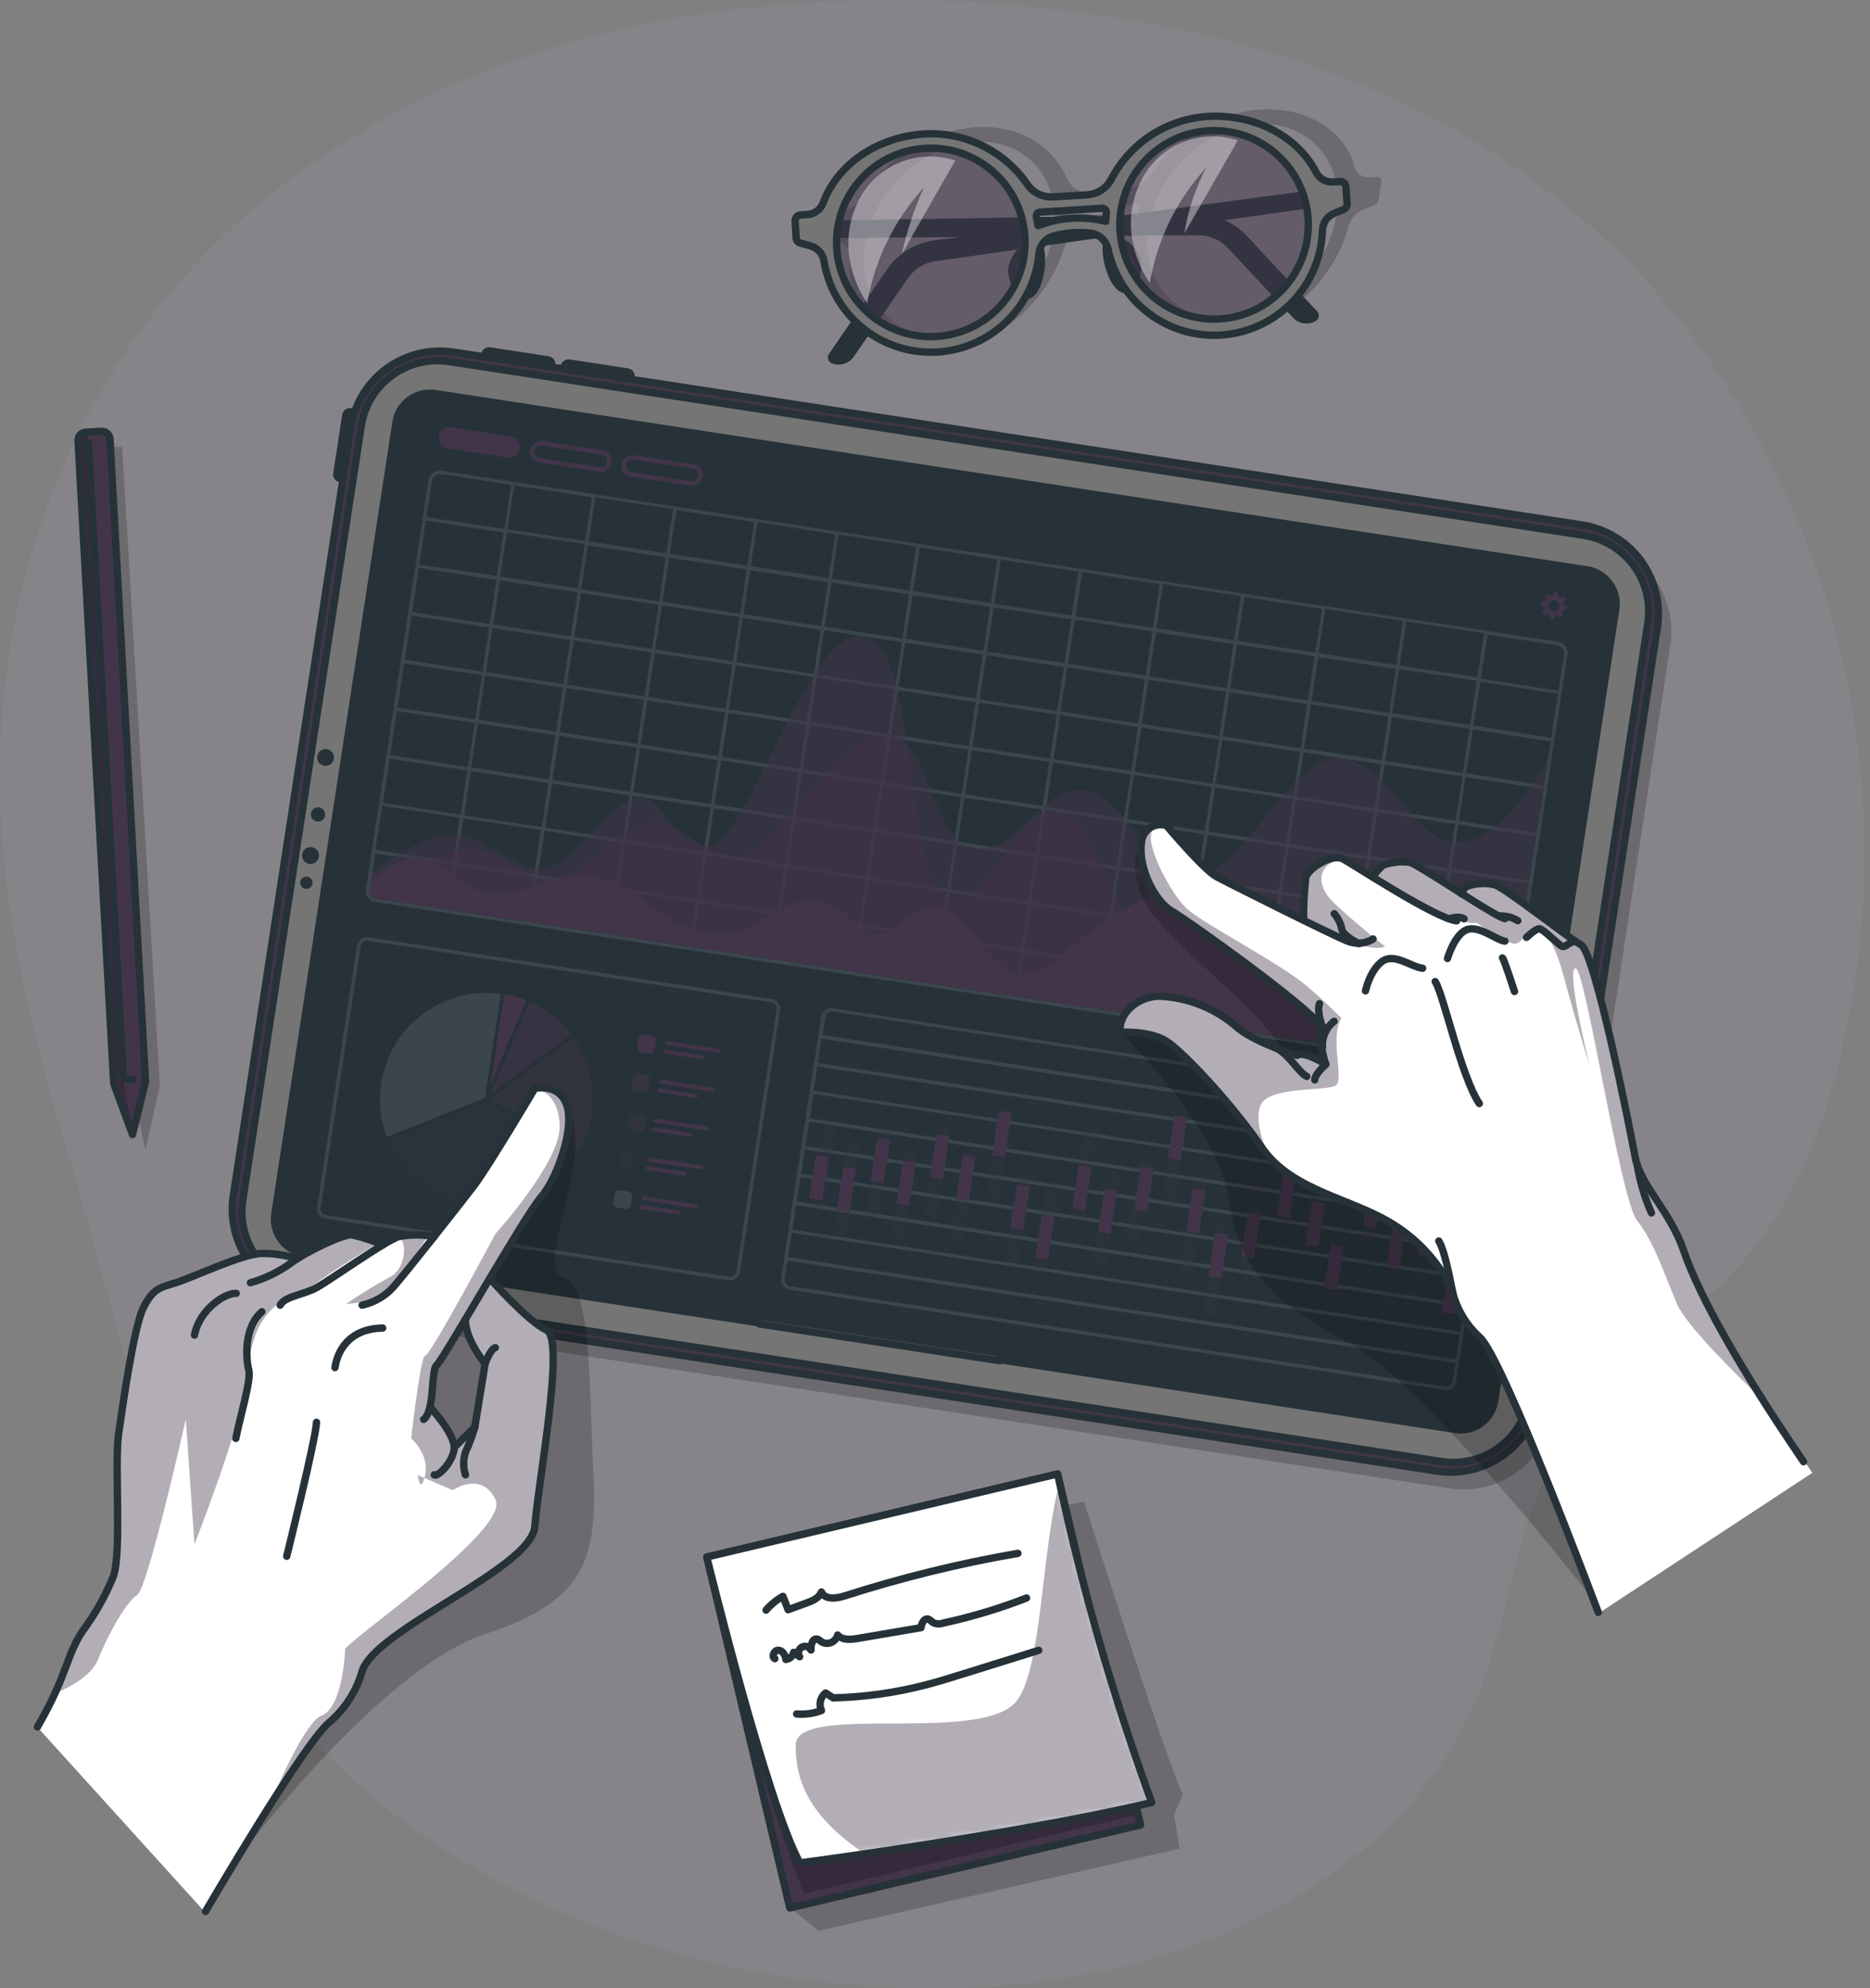 <svg width="254" height="270" viewBox="0 0 254 270" fill="none" xmlns="http://www.w3.org/2000/svg">
<rect x="0" y="0" width="254" height="270" fill="#808080" stroke="none"/>
<g clip-path="url(#clip0_28_2753)">
<path d="M93.663 2.166C73.643 5.457 54.525 12.712 38.263 25.247C14.6 43.498 1.484 70.745 0.112 100.391C-0.788 119.963 3.88 139.047 9.533 157.63C16.787 181.512 21.474 208.768 36.633 229.206C60.244 261.006 105.872 274.415 144.033 268.727C168.687 265.047 194.733 251.063 202.326 225.744C205.135 216.376 206.501 206.313 211.3 197.652C217.053 187.277 227.481 181.218 235.4 172.769C245.186 162.335 249.125 149.334 251.563 135.585C256.764 105.158 249.743 73.907 232.026 48.629C213.674 22.58 186.448 8.59 155.535 3.098C152.143 2.509 148.735 1.985 145.313 1.555C128.156 -0.719 110.761 -0.515 93.662 2.161L93.663 2.166Z" fill="#B49CC3" fill-opacity="0.141"/>
<path opacity="0.2" d="M97.949 213.107L147.249 203.916C147.249 203.916 158.401 239.103 160.649 243.655L159.471 246.417L160.213 251.039L111.224 262.179L107.297 259.079L97.953 213.104L97.949 213.107Z" fill="black"/>
<path d="M143.661 200.167L96.011 211.431L107.275 259.081L154.924 247.817L143.661 200.167Z" fill="#42354A"/>
<mask id="mask0_28_2753" style="mask-type:luminance" maskUnits="userSpaceOnUse" x="96" y="200" width="59" height="60">
<path d="M143.661 200.167L96.011 211.431L107.275 259.081L154.924 247.817L143.661 200.167Z" fill="white"/>
</mask>
<g mask="url(#mask0_28_2753)">
<path opacity="0.2" d="M146.709 213.001L154.617 246.393L109.171 257.151C105.336 247.035 102.109 236.698 99.509 226.196L146.709 212.996V213.001Z" fill="black"/>
</g>
<path d="M143.661 200.167L96.011 211.431L107.275 259.081L154.924 247.817L143.661 200.167Z" stroke="#263238" stroke-width="1" stroke-linecap="round" stroke-linejoin="round"/>
<path d="M156.436 244.762C144.524 247.582 127.655 250.232 117.48 251.728C112.18 252.505 108.648 252.964 108.648 252.964C104.138 244.721 96 211.429 96 211.429L143.653 200.147C143.747 200.553 143.83 200.96 143.918 201.36C147.091 216.097 151.273 230.597 156.436 244.76V244.762Z" fill="white"/>
<mask id="mask1_28_2753" style="mask-type:luminance" maskUnits="userSpaceOnUse" x="96" y="200" width="61" height="53">
<path d="M156.436 244.762C144.524 247.582 127.655 250.232 117.48 251.728C112.18 252.505 108.648 252.964 108.648 252.964C104.138 244.721 96 211.429 96 211.429L143.653 200.147C143.747 200.553 143.83 200.96 143.918 201.36C147.091 216.097 151.273 230.597 156.436 244.76V244.762Z" fill="white"/>
</mask>
<g mask="url(#mask1_28_2753)">
<path opacity="0.4" d="M156.436 244.762C144.524 247.582 127.655 250.232 117.48 251.728C109.825 246.647 107.994 241.665 108.088 236.913C108.188 231.272 132.765 236.783 137.9 231.196C141.562 227.21 141.433 210.296 143.929 201.361C147.095 216.098 151.274 230.6 156.436 244.762Z" fill="#42354A"/>
</g>
<path d="M156.436 244.762C144.524 247.582 127.655 250.232 117.48 251.728C112.18 252.505 108.648 252.964 108.648 252.964C104.138 244.721 96 211.429 96 211.429L143.653 200.147C143.747 200.553 143.83 200.96 143.918 201.36C147.091 216.097 151.273 230.597 156.436 244.76V244.762Z" stroke="#263238" stroke-linecap="round" stroke-linejoin="round"/>
<path d="M104.055 218.637C104.703 217.885 105.478 217.253 106.345 216.77L107.052 218.584L109.519 217.684C110.343 217.384 111.285 216.995 111.574 216.177C112.027 217.255 113.594 217.072 114.707 216.719C122.412 214.239 130.283 212.305 138.26 210.931" stroke="#263238" stroke-linecap="round" stroke-linejoin="round"/>
<path d="M105.25 225.232C104.738 224.967 105.162 224.054 105.739 224.09C106.316 224.126 106.687 224.761 106.739 225.338C106.995 225.311 107.235 225.203 107.425 225.031C107.616 224.858 107.747 224.63 107.799 224.378L108.617 224.967C108.548 224.87 108.499 224.76 108.473 224.643C108.447 224.526 108.445 224.406 108.466 224.289C108.488 224.171 108.533 224.059 108.598 223.959C108.663 223.86 108.748 223.774 108.847 223.707C108.946 223.64 109.057 223.594 109.174 223.571C109.291 223.548 109.412 223.549 109.529 223.573C109.645 223.597 109.756 223.644 109.855 223.712C109.953 223.78 110.037 223.866 110.101 223.967C110.123 223.997 110.142 224.028 110.16 224.061C110.101 223.39 110.36 222.424 111.014 222.577C111.218 222.66 111.404 222.782 111.562 222.936C111.728 223.037 111.913 223.105 112.105 223.135C112.297 223.165 112.494 223.156 112.683 223.111C112.872 223.065 113.05 222.982 113.208 222.867C113.365 222.752 113.498 222.607 113.599 222.441C113.682 222.311 113.742 222.167 113.776 222.017C114.418 222.747 115.542 222.647 116.526 222.482L125.099 221.022C125.181 220.48 125.452 219.785 125.994 219.844C126.306 219.891 126.512 220.191 126.783 220.356C127.2 220.533 127.667 220.55 128.096 220.403C131.958 219.566 135.748 218.426 139.431 216.994" stroke="#263238" stroke-linecap="round" stroke-linejoin="round"/>
<path d="M108.206 232.739C109.351 232.839 110.505 232.68 111.58 232.274C111.389 231.872 111.34 231.417 111.442 230.984C111.543 230.55 111.789 230.164 112.139 229.889L113.175 230.554C117.348 230.455 121.496 229.882 125.54 228.846C127.348 228.387 129.14 227.827 130.922 227.268L141.085 224.1" stroke="#263238" stroke-linecap="round" stroke-linejoin="round"/>
<path opacity="0.2" d="M186.953 24.01L186.005 24.069C185.568 24.119 185.128 24.012 184.764 23.766C184.4 23.519 184.136 23.151 184.021 22.727C182.573 17.457 177.273 14.495 171.155 14.878C165.632 15.22 159.809 18.705 156.435 23.522C156.02 24.153 155.47 24.684 154.826 25.078C154.182 25.472 153.458 25.719 152.708 25.801L147.997 26.095C147.353 26.154 146.708 26.005 146.156 25.67C145.604 25.335 145.173 24.832 144.929 24.234C143.029 19.741 138.205 16.921 132.676 17.262C129.492 17.494 126.411 18.488 123.694 20.162C120.976 21.835 118.701 24.139 117.061 26.877C116.812 27.324 116.459 27.705 116.031 27.987C115.604 28.269 115.115 28.444 114.606 28.496L113.658 28.555C113.435 28.579 113.227 28.675 113.063 28.828C112.9 28.981 112.79 29.183 112.751 29.403L112.38 31.758C112.337 31.908 112.355 32.068 112.43 32.205C112.505 32.342 112.631 32.443 112.78 32.488C112.798 32.488 112.815 32.5 112.839 32.5L113.981 32.847C114.423 32.979 114.806 33.26 115.064 33.643C115.322 34.026 115.438 34.487 115.394 34.947C114.994 42.49 120.316 48.03 127.894 47.565C135.201 47.112 142.155 41.212 144.428 33.94C144.62 33.352 144.955 32.82 145.403 32.392C145.851 31.965 146.398 31.655 146.995 31.491C148.615 31.065 150.301 30.945 151.965 31.138C152.495 31.2 152.982 31.459 153.33 31.864C153.678 32.268 153.861 32.789 153.843 33.322C153.843 40.476 159.043 45.634 166.361 45.181C173.951 44.722 181.146 38.427 183.161 30.773C183.306 30.243 183.573 29.755 183.94 29.346C184.307 28.937 184.764 28.619 185.275 28.418L186.553 27.929C186.731 27.868 186.89 27.76 187.013 27.617C187.136 27.475 187.219 27.302 187.253 27.116L187.63 24.761C187.653 24.688 187.662 24.61 187.656 24.533C187.649 24.456 187.627 24.382 187.592 24.313C187.556 24.245 187.507 24.184 187.448 24.135C187.389 24.085 187.32 24.048 187.247 24.025C187.152 23.995 187.051 23.989 186.953 24.007V24.01ZM128.219 45.579C121.153 46.015 116.378 40.468 117.519 33.214C118.66 25.96 125.327 19.671 132.375 19.265C139.423 18.859 144.217 24.375 143.069 31.631C141.921 38.887 135.267 45.143 128.219 45.579ZM145.171 30.099C145.2 29.704 145.212 29.298 145.206 28.88C145.213 28.712 145.28 28.553 145.394 28.43C145.509 28.307 145.663 28.229 145.83 28.209L154.262 27.691C154.317 27.685 154.373 27.69 154.427 27.706C154.48 27.722 154.53 27.749 154.573 27.785C154.616 27.821 154.651 27.865 154.676 27.914C154.702 27.964 154.717 28.018 154.721 28.074C154.729 28.144 154.719 28.215 154.692 28.28C154.562 28.686 154.445 29.093 154.339 29.505C151.294 28.754 148.092 28.962 145.171 30.1V30.099ZM166.671 43.199C159.609 43.631 154.836 38.083 155.982 30.831C157.128 23.579 163.782 17.288 170.832 16.882C177.882 16.476 182.673 21.993 181.532 29.247C180.391 36.501 173.736 42.758 166.675 43.194L166.671 43.199Z" fill="black"/>
<path d="M180.907 25.477L126.878 32.649C125.602 32.818 124.377 33.252 123.279 33.924C122.182 34.596 121.237 35.49 120.507 36.549L112.599 48.054C112.535 48.148 112.49 48.253 112.467 48.364C112.444 48.476 112.443 48.59 112.464 48.702C112.485 48.813 112.529 48.92 112.591 49.014C112.654 49.109 112.735 49.191 112.829 49.254C112.883 49.289 112.94 49.319 113 49.342C113.529 49.545 114.112 49.564 114.654 49.396C115.196 49.227 115.665 48.88 115.985 48.412L123.298 37.812C123.733 37.177 124.295 36.639 124.949 36.234C125.604 35.828 126.336 35.564 127.098 35.457L181.101 27.807L180.907 25.477Z" fill="#263238"/>
<path d="M108.017 30.022L162.506 29.122C163.794 29.103 165.073 29.356 166.257 29.863C167.442 30.37 168.507 31.121 169.383 32.066L178.91 42.276C178.987 42.358 179.046 42.455 179.085 42.56C179.124 42.665 179.142 42.777 179.138 42.889C179.134 43.002 179.107 43.112 179.06 43.214C179.013 43.316 178.946 43.407 178.863 43.483C178.814 43.528 178.761 43.567 178.704 43.601C178.211 43.881 177.637 43.987 177.077 43.902C176.516 43.817 176 43.545 175.613 43.13L166.813 33.709C166.286 33.144 165.648 32.695 164.938 32.391C164.228 32.087 163.463 31.934 162.691 31.943L108.143 32.355L108.017 30.022Z" fill="#263238"/>
<path d="M141.044 33.49C141.715 33.614 141.686 38.201 140.167 39.749C138.648 41.297 137.093 37.529 137.488 36.175C137.883 34.821 138.942 33.09 141.044 33.49Z" fill="#42354A" stroke="#263238" stroke-linecap="round" stroke-linejoin="round"/>
<path d="M150.512 32.901C149.864 33.113 150.459 37.612 152.155 39.007C153.851 40.402 154.934 36.422 154.375 35.133C153.816 33.844 152.544 32.248 150.512 32.901Z" fill="#42354A" stroke="#263238" stroke-linecap="round" stroke-linejoin="round"/>
<path opacity="0.5" d="M116.755 22.756C119.605 20.318 125.64 16.167 132.247 20.118C138.854 24.069 141.132 28.361 139.778 34.173C138.424 39.985 134.261 47.757 124.469 46.403C114.677 45.049 107.905 30.328 116.755 22.756Z" fill="#42354A"/>
<path opacity="0.5" d="M155.281 20.878C158.131 18.44 164.16 14.283 170.767 18.234C177.374 22.185 179.658 26.477 178.298 32.289C176.938 38.101 172.787 45.873 162.989 44.519C153.191 43.165 146.425 28.421 155.281 20.878Z" fill="#42354A"/>
<path d="M182.031 24.652L181.083 24.711C180.613 24.742 180.145 24.636 179.735 24.405C179.325 24.174 178.991 23.829 178.775 23.411C176.149 18.3 170.137 15.438 164.008 15.811C161.301 15.988 158.684 16.854 156.406 18.328C154.128 19.802 152.265 21.834 150.995 24.231C150.69 24.854 150.227 25.387 149.653 25.776C149.079 26.166 148.413 26.398 147.721 26.451L143.01 26.74C142.315 26.776 141.623 26.629 141.002 26.313C140.382 25.997 139.856 25.523 139.477 24.94C137.919 22.719 135.819 20.932 133.377 19.751C130.934 18.57 128.23 18.033 125.522 18.192C119.392 18.575 113.781 22.155 111.809 27.554C111.645 27.995 111.356 28.379 110.977 28.658C110.599 28.937 110.147 29.1 109.677 29.126L108.729 29.185C108.522 29.199 108.329 29.294 108.192 29.449C108.056 29.605 107.986 29.808 107.999 30.015L108.14 32.315C108.152 32.487 108.22 32.651 108.334 32.78C108.448 32.91 108.601 32.999 108.77 33.033L110.007 33.363C110.486 33.484 110.921 33.741 111.26 34.102C111.598 34.463 111.825 34.913 111.915 35.4C112.474 38.952 114.315 42.176 117.088 44.464C119.862 46.752 123.377 47.946 126.971 47.82C130.564 47.694 133.987 46.258 136.594 43.781C139.201 41.304 140.811 37.959 141.121 34.377C141.185 33.821 141.417 33.297 141.786 32.877C142.156 32.456 142.645 32.158 143.188 32.022C144.804 31.596 146.486 31.477 148.146 31.669C148.708 31.741 149.234 31.982 149.655 32.361C150.076 32.739 150.371 33.238 150.501 33.789C151.232 37.324 153.237 40.466 156.134 42.62C159.031 44.773 162.618 45.787 166.214 45.468C169.809 45.15 173.162 43.522 175.636 40.893C178.109 38.264 179.531 34.818 179.63 31.21C179.656 30.718 179.823 30.244 180.111 29.844C180.399 29.444 180.796 29.136 181.255 28.955L182.433 28.472C182.596 28.417 182.737 28.31 182.834 28.168C182.93 28.025 182.978 27.855 182.969 27.683L182.822 25.383C182.811 25.183 182.723 24.994 182.576 24.858C182.428 24.721 182.234 24.648 182.033 24.653L182.031 24.652ZM127.224 45.69C124.697 45.847 122.181 45.251 119.993 43.978C117.805 42.705 116.044 40.811 114.932 38.537C113.82 36.263 113.407 33.71 113.746 31.201C114.085 28.693 115.16 26.341 116.835 24.443C118.51 22.546 120.711 21.187 123.158 20.54C125.606 19.893 128.19 19.986 130.584 20.807C132.979 21.629 135.076 23.142 136.611 25.155C138.145 27.168 139.048 29.591 139.206 32.118V32.147C139.405 35.53 138.256 38.854 136.01 41.392C133.765 43.93 130.606 45.475 127.224 45.69ZM141.002 30.64C140.937 30.24 140.861 29.845 140.766 29.462C140.733 29.325 140.755 29.181 140.828 29.061C140.901 28.941 141.018 28.854 141.155 28.82C141.188 28.813 141.221 28.809 141.255 28.808L149.687 28.284C149.756 28.276 149.826 28.281 149.893 28.3C149.961 28.319 150.023 28.351 150.078 28.394C150.133 28.437 150.178 28.491 150.212 28.552C150.246 28.613 150.268 28.68 150.276 28.749V28.877C150.235 29.266 150.205 29.666 150.188 30.055C147.145 29.296 143.941 29.501 141.02 30.644L141.002 30.64ZM165.697 43.305C163.17 43.462 160.654 42.865 158.466 41.592C156.279 40.318 154.518 38.425 153.406 36.151C152.294 33.876 151.882 31.324 152.221 28.815C152.56 26.306 153.635 23.955 155.311 22.057C156.986 20.16 159.187 18.802 161.634 18.155C164.081 17.508 166.666 17.601 169.06 18.422C171.454 19.244 173.551 20.757 175.086 22.77C176.62 24.784 177.523 27.206 177.681 29.733V29.762C177.882 33.142 176.736 36.465 174.493 39.003C172.251 41.541 169.095 43.088 165.716 43.305H165.697Z" fill="#757575" stroke="#263238" stroke-linecap="round" stroke-linejoin="round"/>
<path opacity="0.4" d="M117.804 41.162C117.804 41.162 113.093 34.926 116.414 27.684C117.512 25.224 119.485 23.261 121.949 22.173C124.413 21.085 127.193 20.951 129.751 21.796L122.514 34.467C123.178 31.372 124.175 28.357 125.488 25.476C121.467 29.854 118.798 35.302 117.804 41.162Z" fill="white"/>
<path opacity="0.4" d="M156.183 38.43C156.183 38.43 151.472 32.2 154.793 24.958C155.888 22.497 157.859 20.532 160.323 19.444C162.787 18.355 165.567 18.222 168.124 19.07L160.864 31.718C161.358 28.579 162.372 25.545 163.864 22.739C159.838 27.116 157.169 32.567 156.18 38.431L156.183 38.43Z" fill="white"/>
<path opacity="0.2" d="M18.059 148.445L19.767 156.117L21.716 147.432L16.593 60.682H13.101L18.059 148.445Z" fill="black"/>
<path d="M14.938 59.628L19.766 146.89L17.997 154.067L15.442 147.131L10.602 59.863C10.58 59.574 10.674 59.287 10.863 59.067C11.051 58.846 11.32 58.709 11.609 58.685H11.633L13.782 58.567C14.072 58.552 14.356 58.653 14.572 58.847C14.789 59.041 14.919 59.313 14.936 59.603V59.627L14.938 59.628Z" fill="#42354A"/>
<mask id="mask2_28_2753" style="mask-type:luminance" maskUnits="userSpaceOnUse" x="10" y="58" width="10" height="97">
<path d="M14.938 59.628L19.766 146.89L17.997 154.067L15.442 147.131L10.602 59.863C10.58 59.574 10.674 59.287 10.863 59.067C11.051 58.846 11.32 58.709 11.609 58.685H11.633L13.782 58.567C14.072 58.552 14.356 58.653 14.572 58.847C14.789 59.041 14.919 59.313 14.936 59.603V59.627L14.938 59.628Z" fill="white"/>
</mask>
<g mask="url(#mask2_28_2753)">
<path opacity="0.2" d="M17.988 154.068L15.433 147.132L10.605 59.864C10.583 59.575 10.677 59.288 10.866 59.068C11.054 58.847 11.322 58.71 11.612 58.686H11.936L16.8 146.586L17.988 154.068Z" fill="black"/>
</g>
<path d="M14.938 59.628L19.766 146.89L17.997 154.067L15.442 147.131L10.602 59.863C10.58 59.574 10.674 59.287 10.863 59.067C11.051 58.846 11.32 58.709 11.609 58.685H11.633L13.782 58.567C14.072 58.552 14.356 58.653 14.572 58.847C14.789 59.041 14.919 59.313 14.936 59.603V59.627L14.938 59.628Z" stroke="#263238" stroke-linecap="round" stroke-linejoin="round"/>
<path d="M12.018 60.217L16.729 145.883C16.74 146.08 16.829 146.264 16.976 146.395C17.122 146.526 17.315 146.594 17.512 146.583H18.03" fill="#42354A"/>
<path d="M12.018 60.217L16.729 145.883C16.74 146.08 16.829 146.264 16.976 146.395C17.122 146.526 17.315 146.594 17.512 146.583H18.03" stroke="#263238" stroke-linecap="round" stroke-linejoin="round"/>
<path opacity="0.2" d="M33.456 164.707L49.419 60.41C49.911 57.204 51.657 54.324 54.271 52.404C56.886 50.484 60.156 49.681 63.362 50.171L216.635 73.635C218.223 73.877 219.747 74.429 221.121 75.26C222.495 76.091 223.692 77.185 224.643 78.478C225.594 79.772 226.282 81.24 226.665 82.8C227.049 84.359 227.122 85.979 226.88 87.566L210.913 191.86C210.427 195.066 208.687 197.947 206.077 199.871C203.466 201.794 200.199 202.602 196.993 202.117H196.975L43.695 178.65C40.489 178.158 37.609 176.412 35.69 173.798C33.77 171.183 32.966 167.914 33.456 164.707Z" fill="black"/>
<path d="M45.757 64.333L46.97 56.413C46.981 56.336 47.007 56.263 47.047 56.196C47.087 56.13 47.14 56.072 47.202 56.026C47.264 55.98 47.335 55.947 47.411 55.928C47.486 55.91 47.564 55.906 47.641 55.918L50.98 56.43L49.59 65.509L46.251 64.997C46.097 64.974 45.959 64.891 45.867 64.766C45.774 64.642 45.734 64.486 45.756 64.332L45.757 64.333Z" fill="#42354A" stroke="#263238" stroke-linecap="round" stroke-linejoin="round"/>
<path d="M66.513 47.652L74.433 48.865C74.51 48.876 74.583 48.903 74.65 48.943C74.716 48.982 74.774 49.035 74.82 49.097C74.866 49.16 74.9 49.231 74.918 49.306C74.936 49.381 74.94 49.459 74.928 49.536L74.416 52.875L65.337 51.485L65.849 48.146C65.872 47.992 65.955 47.854 66.08 47.762C66.204 47.669 66.36 47.629 66.514 47.651L66.513 47.652Z" fill="#42354A" stroke="#263238" stroke-linecap="round" stroke-linejoin="round"/>
<path d="M77.305 49.3L85.225 50.513C85.302 50.524 85.375 50.551 85.442 50.591C85.508 50.631 85.566 50.683 85.612 50.746C85.658 50.808 85.691 50.879 85.71 50.954C85.728 51.029 85.732 51.107 85.72 51.184L85.208 54.523L76.129 53.133L76.641 49.794C76.664 49.641 76.747 49.503 76.871 49.411C76.996 49.318 77.151 49.279 77.305 49.3Z" fill="#42354A" stroke="#263238" stroke-linecap="round" stroke-linejoin="round"/>
<path d="M31.69 162.352L47.653 58.055C48.145 54.849 49.891 51.969 52.505 50.05C55.12 48.13 58.389 47.326 61.596 47.816L214.869 71.28C216.456 71.522 217.981 72.074 219.355 72.905C220.729 73.736 221.926 74.83 222.877 76.124C223.828 77.417 224.515 78.885 224.899 80.445C225.283 82.004 225.356 83.624 225.114 85.211L209.147 189.505C208.661 192.711 206.921 195.592 204.311 197.516C201.7 199.439 198.433 200.247 195.227 199.762H195.209L41.929 176.295C38.723 175.803 35.843 174.057 33.923 171.443C32.004 168.828 31.2 165.559 31.69 162.352Z" fill="#42354A" stroke="#263238" stroke-linecap="round" stroke-linejoin="round"/>
<path d="M195.81 198.464L41.741 174.882C40.383 174.675 39.08 174.203 37.905 173.493C36.73 172.782 35.706 171.847 34.892 170.741C34.079 169.635 33.491 168.379 33.163 167.046C32.834 165.713 32.772 164.328 32.979 162.97V162.958L49.065 57.858C49.484 55.115 50.976 52.651 53.212 51.008C55.448 49.365 58.245 48.677 60.988 49.096L215.064 72.681C217.807 73.103 220.27 74.596 221.913 76.833C223.556 79.069 224.244 81.867 223.826 84.61L207.739 189.702C207.319 192.445 205.828 194.909 203.592 196.552C201.356 198.195 198.559 198.883 195.816 198.464H195.81Z" fill="#757575" stroke="#263238" stroke-linecap="round" stroke-linejoin="round"/>
<path d="M43.613 110.808C43.556 110.918 43.458 111.001 43.34 111.039C43.222 111.077 43.094 111.066 42.984 111.01C42.873 110.954 42.79 110.857 42.751 110.739C42.712 110.621 42.722 110.493 42.777 110.383C42.832 110.272 42.929 110.187 43.047 110.148C43.164 110.108 43.292 110.117 43.403 110.171C43.514 110.226 43.599 110.322 43.64 110.439C43.68 110.556 43.673 110.684 43.619 110.796V110.814L43.613 110.808Z" fill="#999999" stroke="#263238" stroke-linecap="round" stroke-linejoin="round"/>
<path d="M43.325 116.289C43.301 116.52 43.208 116.738 43.058 116.915C42.908 117.091 42.708 117.219 42.484 117.28C42.261 117.341 42.024 117.332 41.805 117.256C41.586 117.18 41.395 117.039 41.258 116.852C41.121 116.665 41.043 116.441 41.035 116.209C41.028 115.977 41.091 115.749 41.216 115.554C41.341 115.358 41.522 115.205 41.735 115.115C41.949 115.024 42.185 115.001 42.412 115.047C42.69 115.105 42.938 115.264 43.106 115.493C43.274 115.723 43.352 116.006 43.325 116.289Z" fill="#263238"/>
<path d="M45.344 103.094C45.282 103.386 45.109 103.642 44.861 103.807C44.613 103.973 44.31 104.035 44.016 103.981C43.723 103.926 43.463 103.759 43.291 103.515C43.12 103.271 43.05 102.97 43.097 102.676C43.145 102.381 43.305 102.117 43.545 101.939C43.784 101.761 44.084 101.684 44.379 101.724C44.675 101.764 44.943 101.918 45.126 102.153C45.31 102.388 45.395 102.686 45.362 102.982C45.359 103.022 45.353 103.061 45.344 103.1V103.094Z" fill="#263238"/>
<path d="M42.436 119.993C42.411 120.157 42.338 120.309 42.226 120.431C42.114 120.554 41.969 120.64 41.808 120.679C41.647 120.719 41.478 120.71 41.323 120.653C41.167 120.596 41.032 120.495 40.934 120.361C40.836 120.228 40.78 120.068 40.772 119.903C40.765 119.738 40.807 119.574 40.893 119.432C40.979 119.291 41.105 119.178 41.255 119.108C41.405 119.038 41.572 119.014 41.736 119.039C41.845 119.055 41.949 119.093 42.043 119.15C42.137 119.207 42.219 119.282 42.284 119.37C42.349 119.459 42.396 119.56 42.422 119.667C42.448 119.773 42.453 119.884 42.436 119.993Z" fill="#263238"/>
<path d="M219.957 82.803L203.514 190.273C203.307 191.628 202.57 192.845 201.466 193.656C200.362 194.468 198.981 194.808 197.626 194.601L68.55 174.846L65.75 174.446L55.228 172.833L50.135 172.056L42.775 170.914L41.168 170.667C39.813 170.46 38.596 169.723 37.785 168.619C36.973 167.515 36.633 166.134 36.84 164.779L53.294 57.272C53.396 56.602 53.629 55.959 53.979 55.38C54.33 54.8 54.791 54.295 55.337 53.894C55.882 53.492 56.502 53.203 57.159 53.041C57.817 52.879 58.5 52.848 59.17 52.95H59.182L107.364 60.322L114.654 61.441L121.62 62.507L130.57 63.873L133.808 64.368L215.653 76.892C217.007 77.106 218.22 77.85 219.026 78.958C219.833 80.067 220.166 81.45 219.953 82.804L219.957 82.803Z" fill="#263238"/>
<g opacity="0.1">
<path d="M98.961 173.857L44.201 165.478C44.025 165.451 43.855 165.389 43.703 165.297C43.55 165.204 43.417 165.083 43.312 164.939C43.206 164.795 43.13 164.632 43.088 164.459C43.046 164.285 43.038 164.105 43.065 163.929L48.5 128.406C48.557 128.05 48.752 127.731 49.043 127.518C49.334 127.305 49.697 127.216 50.054 127.27L104.814 135.649C104.99 135.675 105.159 135.736 105.312 135.828C105.464 135.92 105.597 136.041 105.702 136.185C105.808 136.328 105.884 136.491 105.927 136.664C105.969 136.836 105.977 137.016 105.95 137.192V137.198L100.516 172.721C100.489 172.898 100.428 173.068 100.335 173.221C100.242 173.374 100.12 173.507 99.975 173.613C99.831 173.718 99.667 173.794 99.493 173.836C99.319 173.878 99.139 173.885 98.962 173.857H98.961ZM50.001 127.741C49.886 127.724 49.769 127.729 49.656 127.757C49.543 127.785 49.437 127.834 49.344 127.903C49.25 127.972 49.171 128.059 49.111 128.158C49.051 128.258 49.011 128.368 48.994 128.483L43.559 164C43.541 164.115 43.547 164.232 43.575 164.345C43.602 164.458 43.652 164.564 43.721 164.657C43.79 164.751 43.877 164.83 43.976 164.89C44.076 164.95 44.186 164.99 44.301 165.007L99.031 173.386C99.146 173.403 99.263 173.398 99.376 173.37C99.489 173.342 99.595 173.293 99.688 173.224C99.782 173.155 99.861 173.068 99.921 172.969C99.981 172.869 100.021 172.759 100.038 172.644L105.479 137.131C105.513 136.899 105.455 136.662 105.316 136.472C105.177 136.283 104.969 136.155 104.737 136.118L50.001 127.741Z" fill="white"/>
</g>
<path opacity="0.4" d="M66.518 149.239L78.777 156.193C80.075 153.813 80.678 151.115 80.518 148.409C80.358 145.702 79.44 143.095 77.87 140.884L66.518 149.239Z" fill="#42354A"/>
<path opacity="0.6" d="M66.636 148.539L77.588 140.49C76.108 138.54 74.157 136.998 71.918 136.009L69.757 141.132L66.636 148.539Z" fill="#42354A"/>
<path d="M68.502 134.996L66.602 147.361L71.486 135.803C70.522 135.431 69.522 135.161 68.502 134.996Z" fill="#42354A"/>
<path opacity="0.1" d="M65.87 149.092L68.031 134.96C65.549 134.621 63.022 134.932 60.697 135.864C58.371 136.796 56.328 138.316 54.768 140.275C53.207 142.234 52.182 144.566 51.794 147.04C51.406 149.515 51.667 152.048 52.553 154.391L65.87 149.092Z" fill="white"/>
<path opacity="0.2" d="M63.892 163.554C66.749 163.991 69.672 163.562 72.283 162.323C74.894 161.083 77.074 159.09 78.542 156.6L66.065 149.534L52.722 154.804C53.675 157.1 55.203 159.111 57.16 160.644C59.116 162.177 61.435 163.179 63.892 163.554Z" fill="#42354A"/>
<path d="M86.724 141.052L86.553 142.164C86.501 142.508 86.737 142.83 87.081 142.882L88.193 143.053C88.537 143.105 88.858 142.869 88.911 142.525L89.081 141.413C89.134 141.069 88.897 140.748 88.554 140.695L87.442 140.525C87.098 140.472 86.776 140.708 86.724 141.052Z" fill="#42354A"/>
<path d="M97.634 142.975L90.534 141.886C90.463 141.876 90.399 141.838 90.356 141.781C90.312 141.723 90.294 141.651 90.304 141.58V141.574C90.314 141.503 90.352 141.439 90.409 141.396C90.467 141.353 90.539 141.334 90.61 141.344H90.616L97.682 142.433C97.753 142.443 97.817 142.481 97.86 142.538C97.903 142.596 97.922 142.668 97.912 142.739V142.745C97.899 142.81 97.865 142.868 97.814 142.91C97.763 142.952 97.7 142.975 97.634 142.975Z" fill="#42354A"/>
<path d="M95.288 143.828L90.36 143.074C90.289 143.064 90.225 143.026 90.182 142.969C90.138 142.911 90.12 142.839 90.13 142.768V142.765C90.141 142.694 90.181 142.629 90.239 142.586C90.297 142.543 90.37 142.525 90.442 142.535L95.37 143.289C95.441 143.299 95.505 143.337 95.548 143.394C95.591 143.452 95.61 143.524 95.6 143.595V143.601C95.59 143.672 95.552 143.736 95.494 143.779C95.437 143.822 95.365 143.841 95.294 143.831L95.288 143.828Z" fill="#42354A"/>
<path opacity="0.6" d="M85.916 146.327L85.746 147.439C85.694 147.783 85.93 148.105 86.274 148.157L87.386 148.327C87.73 148.38 88.051 148.144 88.104 147.8L88.274 146.688C88.326 146.344 88.09 146.023 87.746 145.97L86.634 145.8C86.29 145.747 85.969 145.983 85.916 146.327Z" fill="#42354A"/>
<path d="M96.83 148.244L89.73 147.161C89.659 147.148 89.596 147.108 89.554 147.05C89.511 146.992 89.492 146.92 89.5 146.849C89.511 146.778 89.551 146.713 89.609 146.67C89.667 146.627 89.74 146.609 89.812 146.619L96.912 147.708C96.947 147.713 96.981 147.726 97.011 147.744C97.042 147.763 97.068 147.787 97.089 147.816C97.11 147.844 97.126 147.877 97.134 147.911C97.143 147.946 97.144 147.982 97.139 148.017C97.133 148.052 97.121 148.086 97.103 148.116C97.084 148.147 97.06 148.173 97.031 148.195C97.003 148.216 96.97 148.231 96.936 148.239C96.901 148.248 96.865 148.249 96.83 148.244Z" fill="#42354A"/>
<path d="M94.48 149.092L89.54 148.338C89.505 148.328 89.472 148.311 89.444 148.287C89.415 148.264 89.392 148.236 89.375 148.203C89.358 148.171 89.347 148.135 89.344 148.099C89.341 148.063 89.345 148.026 89.357 147.991C89.374 147.934 89.409 147.884 89.456 147.849C89.504 147.814 89.562 147.796 89.622 147.797L94.55 148.551C94.621 148.561 94.685 148.599 94.728 148.656C94.771 148.714 94.79 148.786 94.78 148.857V148.863C94.77 148.933 94.733 148.996 94.677 149.039C94.62 149.081 94.55 149.101 94.48 149.092Z" fill="#42354A"/>
<path opacity="0.4" d="M85.483 151.727L85.313 152.845C85.261 153.189 85.498 153.51 85.842 153.562L86.96 153.732C87.304 153.784 87.625 153.548 87.677 153.203L87.847 152.085C87.899 151.741 87.662 151.42 87.319 151.368L86.2 151.198C85.856 151.146 85.535 151.383 85.483 151.727Z" fill="#42354A"/>
<path d="M96.019 153.52L88.953 152.437C88.918 152.427 88.885 152.41 88.857 152.386C88.828 152.363 88.805 152.335 88.788 152.302C88.771 152.27 88.76 152.234 88.757 152.198C88.754 152.162 88.758 152.125 88.77 152.09C88.787 152.033 88.822 151.983 88.87 151.948C88.917 151.913 88.975 151.895 89.035 151.896L96.101 152.979C96.172 152.989 96.236 153.027 96.279 153.085C96.322 153.142 96.341 153.214 96.331 153.285V153.291C96.321 153.362 96.283 153.426 96.225 153.469C96.168 153.512 96.096 153.531 96.025 153.521L96.019 153.52Z" fill="#42354A"/>
<path d="M93.663 154.368L88.735 153.614C88.7 153.604 88.667 153.587 88.639 153.563C88.61 153.54 88.587 153.512 88.57 153.479C88.553 153.447 88.542 153.412 88.539 153.375C88.536 153.339 88.54 153.302 88.552 153.267C88.569 153.21 88.604 153.16 88.651 153.125C88.699 153.09 88.757 153.072 88.817 153.073L93.745 153.827C93.78 153.837 93.813 153.855 93.841 153.878C93.869 153.901 93.893 153.929 93.91 153.962C93.927 153.994 93.937 154.03 93.941 154.066C93.944 154.103 93.939 154.139 93.928 154.174C93.911 154.231 93.876 154.281 93.828 154.316C93.78 154.351 93.722 154.369 93.663 154.368Z" fill="#42354A"/>
<path opacity="0.2" d="M84.303 156.878L84.133 157.99C84.081 158.334 84.317 158.656 84.661 158.708L85.773 158.878C86.117 158.931 86.438 158.695 86.491 158.351L86.661 157.239C86.713 156.895 86.477 156.574 86.133 156.521L85.021 156.351C84.677 156.298 84.356 156.534 84.303 156.878Z" fill="#42354A"/>
<path d="M95.208 158.796L88.142 157.713C88.07 157.701 88.006 157.662 87.963 157.604C87.92 157.546 87.902 157.473 87.912 157.401C87.922 157.33 87.96 157.266 88.017 157.223C88.075 157.18 88.147 157.161 88.218 157.171H88.224L95.324 158.254C95.395 158.264 95.459 158.302 95.502 158.359C95.545 158.417 95.564 158.489 95.554 158.56V158.566C95.545 158.637 95.509 158.702 95.453 158.746C95.396 158.79 95.325 158.81 95.254 158.802C95.24 158.803 95.226 158.801 95.213 158.796H95.208Z" fill="#42354A"/>
<path d="M92.868 159.643L87.94 158.889C87.869 158.879 87.805 158.841 87.762 158.784C87.719 158.726 87.7 158.654 87.71 158.583V158.577C87.72 158.506 87.758 158.442 87.815 158.399C87.873 158.356 87.945 158.337 88.016 158.347H88.022L92.95 159.101C93.021 159.113 93.086 159.152 93.129 159.21C93.172 159.268 93.19 159.341 93.18 159.413C93.17 159.484 93.132 159.548 93.075 159.591C93.017 159.634 92.945 159.653 92.874 159.643H92.868Z" fill="#42354A"/>
<path opacity="0.1" d="M83.501 162.16L83.331 163.272C83.278 163.616 83.515 163.938 83.859 163.99L84.971 164.16C85.315 164.213 85.636 163.977 85.689 163.633L85.859 162.521C85.912 162.177 85.675 161.856 85.331 161.803L84.219 161.633C83.875 161.58 83.554 161.816 83.501 162.16Z" fill="white"/>
<path d="M94.404 164.072L87.338 162.989C87.266 162.977 87.202 162.938 87.159 162.88C87.116 162.822 87.098 162.749 87.108 162.677C87.118 162.606 87.156 162.542 87.213 162.499C87.271 162.456 87.343 162.437 87.414 162.447H87.42L94.52 163.53C94.591 163.54 94.655 163.578 94.698 163.635C94.741 163.693 94.76 163.765 94.75 163.836V163.842C94.741 163.913 94.705 163.978 94.648 164.022C94.592 164.066 94.521 164.086 94.45 164.078C94.436 164.079 94.422 164.077 94.409 164.072H94.404Z" fill="#42354A"/>
<path d="M92.061 164.919L87.127 164.165C87.056 164.153 86.993 164.114 86.951 164.055C86.909 163.997 86.891 163.924 86.903 163.853C86.907 163.818 86.917 163.785 86.934 163.755C86.951 163.724 86.974 163.698 87.001 163.676C87.029 163.655 87.06 163.639 87.094 163.63C87.127 163.621 87.162 163.618 87.197 163.623H87.215L92.143 164.377C92.18 164.375 92.218 164.38 92.254 164.393C92.289 164.406 92.322 164.426 92.349 164.452C92.377 164.478 92.399 164.509 92.414 164.544C92.429 164.578 92.436 164.616 92.436 164.654C92.436 164.691 92.429 164.729 92.414 164.763C92.399 164.798 92.377 164.829 92.349 164.855C92.322 164.881 92.289 164.901 92.254 164.914C92.218 164.927 92.18 164.932 92.143 164.93C92.117 164.932 92.09 164.928 92.066 164.918L92.061 164.919Z" fill="#42354A"/>
<g opacity="0.1">
<path d="M202.098 150.528L113.093 136.909C112.737 136.855 112.373 136.944 112.082 137.157C111.791 137.37 111.596 137.689 111.539 138.045L111.162 140.494L111.091 140.965L110.585 144.265L110.514 144.736L110.008 148.036L109.937 148.501L109.431 151.801L109.36 152.266L108.854 155.566L108.783 156.037L108.277 159.337L108.206 159.808L107.7 163.108L107.629 163.579L107.123 166.879L107.052 167.35L106.546 170.65L106.475 171.121L106.104 173.57C106.076 173.747 106.083 173.927 106.125 174.101C106.168 174.275 106.244 174.439 106.349 174.583C106.455 174.727 106.588 174.85 106.741 174.942C106.893 175.035 107.063 175.097 107.24 175.124L196.227 188.743C196.583 188.795 196.945 188.704 197.234 188.49C197.523 188.276 197.716 187.957 197.77 187.601L198.147 185.152L198.218 184.681L198.724 181.381L198.795 180.91L199.301 177.61L199.372 177.145L199.878 173.845L199.949 173.374L200.455 170.074L200.526 169.603L201.032 166.303L201.103 165.838L201.609 162.538L201.68 162.073L202.186 158.773L202.257 158.302L202.763 155.002L202.834 154.531L203.211 152.082C203.266 151.729 203.18 151.369 202.972 151.079C202.764 150.79 202.45 150.593 202.098 150.533V150.528ZM197.329 187.528C197.293 187.76 197.167 187.967 196.978 188.106C196.79 188.245 196.554 188.304 196.322 188.27L107.341 174.651C107.109 174.614 106.9 174.486 106.76 174.297C106.621 174.108 106.56 173.871 106.593 173.638L106.97 171.189L197.7 185.079L197.329 187.528ZM197.777 184.584L107.04 170.7L107.546 167.4L198.276 181.29L197.776 184.59L197.777 184.584ZM198.366 180.816L107.616 166.956L108.122 163.656L198.852 177.54L198.366 180.816ZM198.955 177.048L108.216 163.158L108.722 159.858L199.452 173.742L198.952 177.042L198.955 177.048ZM199.544 173.28L108.808 159.39L109.314 156.09L200.044 169.98L199.544 173.28ZM200.133 169.512L109.397 155.622L109.903 152.322L200.633 166.212L200.133 169.512ZM200.722 165.738L109.986 151.854L110.492 148.554L201.222 162.438L200.722 165.738ZM201.311 161.97L110.504 148.109L111.01 144.809L201.74 158.693L201.31 161.967L201.311 161.97ZM201.9 158.207L111.08 144.34L111.586 141.04L202.316 154.93L201.9 158.207ZM111.747 140.543L112.124 138.099C112.159 137.867 112.285 137.659 112.474 137.52C112.663 137.38 112.899 137.322 113.131 137.357L202.004 151C202.119 151.018 202.229 151.058 202.328 151.118C202.427 151.178 202.513 151.257 202.581 151.351C202.65 151.444 202.699 151.55 202.726 151.663C202.753 151.776 202.758 151.893 202.74 152.007L202.363 154.456L111.745 140.542L111.747 140.543Z" fill="white"/>
</g>
<g opacity="0.1">
<path d="M211.6 87.137L59.97 63.926C59.769 63.895 59.563 63.904 59.365 63.952C59.167 64.001 58.981 64.088 58.817 64.209C58.653 64.33 58.514 64.482 58.409 64.656C58.304 64.831 58.234 65.025 58.204 65.226L49.704 120.733C49.644 121.139 49.747 121.553 49.99 121.884C50.234 122.214 50.598 122.436 51.004 122.499L202.64 145.707C203.046 145.767 203.46 145.664 203.791 145.421C204.121 145.177 204.343 144.813 204.406 144.407L212.906 88.894C212.937 88.693 212.928 88.487 212.88 88.289C212.831 88.091 212.744 87.905 212.623 87.741C212.502 87.576 212.35 87.438 212.176 87.333C212.001 87.228 211.808 87.158 211.606 87.128L211.6 87.137ZM87.949 95.115L98.477 96.722L97.558 102.704L87.012 101.091L87.949 95.115ZM86.565 101.003L76 99.42L76.919 93.432L87.465 95.045L86.565 101.003ZM98.96 96.803L109.512 98.416L108.593 104.404L98.047 102.791L98.96 96.803ZM153.649 104.693L143.1 103.082L144.013 97.094L154.565 98.707L153.649 104.693ZM155.033 98.805L165.585 100.418L164.666 106.406L154.12 104.793L155.033 98.805ZM120.994 100.205L131.546 101.818L130.627 107.806L120.064 106.14L120.994 100.205ZM119.61 106.093L109.064 104.48L109.964 98.486L120.516 100.099L119.61 106.093ZM132.01 101.865L142.532 103.472L141.613 109.46L131.067 107.847L132.009 101.865H132.01ZM143.027 103.549L153.58 105.169L152.661 111.157L142.115 109.544L143.027 103.549ZM142.632 103.007L132.086 101.394L132.999 95.406L143.551 97.025L142.632 103.007ZM131.615 101.323L121.069 99.71L121.982 93.722L132.522 95.329L131.615 101.323ZM120.581 99.663L110.035 98.044L110.948 92.009L121.5 93.622L120.581 99.663ZM109.558 97.944L99.012 96.331L99.925 90.343L110.477 91.956L109.558 97.944ZM108.498 104.874L107.585 110.85L97.039 109.237L97.958 103.249L108.498 104.874ZM108.969 104.945L119.515 106.558L118.596 112.546L108.05 110.933L108.969 104.945ZM119.986 106.629L130.532 108.242L129.613 114.23L119.073 112.617L119.986 106.629ZM131.003 108.313L141.549 109.932L140.63 115.914L130.084 114.301L131.003 108.313ZM142.02 110.003L152.566 111.616L151.647 117.604L141.1 115.995L142.02 110.003ZM153.037 111.687L163.583 113.3L162.664 119.288L152.12 117.679L153.037 111.687ZM153.108 111.222L154.021 105.234L164.573 106.847L163.654 112.835L153.108 111.222ZM165.037 106.922L175.589 108.535L174.67 114.523L164.124 112.91L165.037 106.922ZM176.054 108.606L186.606 110.225L185.687 116.207L175.141 114.594L176.054 108.606ZM176.131 108.141L177.044 102.153L187.6 103.789L186.693 109.754L176.131 108.141ZM175.66 108.07L165.114 106.451L166.027 100.463L176.579 102.082L175.66 108.07ZM166.086 99.997L167.005 94.009L177.551 95.622L176.685 101.61L166.086 99.997ZM165.621 99.926L155.075 98.307L155.988 92.325L166.534 93.938L165.621 99.926ZM154.604 98.236L144.052 96.623L144.971 90.635L155.517 92.248L154.604 98.236ZM143.587 96.552L133.053 94.952L133.972 88.964L144.518 90.577L143.587 96.552ZM132.57 94.862L122.042 93.249L122.955 87.261L133.501 88.88L132.57 94.862ZM121.57 93.19L111.024 91.577L111.913 85.577L122.513 87.19L121.57 93.19ZM110.553 91.506L100 89.893L100.919 83.905L111.465 85.536L110.553 91.506ZM99.553 89.806L89 88.191L89.913 82.203L100.459 83.822L99.553 89.806ZM99.482 90.277L98.563 96.265L88.017 94.652L88.93 88.664L99.482 90.277ZM87.547 94.577L77 92.961L77.913 86.973L88.465 88.592L87.547 94.577ZM76.53 92.887L65.99 91.274L66.903 85.286L77.455 86.899L76.53 92.887ZM76.459 93.358L75.54 99.346L64.994 97.733L65.913 91.745L76.459 93.358ZM75.47 99.835L74.551 105.823L64 104.213L64.919 98.225L75.47 99.835ZM75.941 99.912L86.487 101.525L85.568 107.513L75.022 105.894L75.941 99.912ZM86.958 101.596L97.492 103.196L96.573 109.184L86.01 107.559L86.958 101.596ZM96.503 109.675L95.584 115.663L85.038 114.044L85.957 108.056L96.503 109.675ZM96.974 109.746L107.52 111.359L106.62 117.33L96.068 115.717L96.974 109.746ZM107.991 111.43L118.537 113.043L117.618 119.031L107.072 117.418L107.991 111.43ZM118.984 113.09L129.584 114.703L128.665 120.691L118.09 119.091L118.984 113.09ZM130.001 114.774L140.547 116.387L139.628 122.375L129.079 120.769L130.001 114.774ZM141.018 116.458L151.564 118.077L150.645 124.059L140.1 122.448L141.018 116.458ZM152.035 118.148L162.581 119.761L161.662 125.749L151.116 124.136L152.035 118.148ZM163.052 119.832L173.621 121.451L172.702 127.439L162.156 125.826L163.052 119.832ZM163.123 119.361L164.042 113.379L174.611 114.979L173.692 120.967L163.123 119.361ZM175.058 115.061L185.604 116.674L184.685 122.662L174.139 121.049L175.058 115.061ZM186.11 116.739L196.656 118.352L195.737 124.34L185.191 122.727L186.11 116.739ZM186.181 116.274L187.094 110.286L197.646 111.899L196.71 117.917L186.181 116.274ZM187.17 109.797L188.083 103.809L198.635 105.422L197.705 111.44L187.171 109.797H187.17ZM188.153 103.32L189.053 97.379L199.599 98.992L198.692 104.963L188.153 103.32ZM187.688 103.243L177.136 101.63L178.055 95.642L188.589 97.308L187.689 103.243H187.688ZM178.126 95.176L179.045 89.235L189.579 90.835L188.666 96.823L178.126 95.18V95.176ZM177.661 95.099L167.1 93.491L168.019 87.503L178.565 89.122L177.661 95.099ZM166.644 93.415L156.081 91.849L157 85.861L167.546 87.474L166.644 93.415ZM155.627 91.731L145.075 90.118L145.994 84.13L156.54 85.743L155.627 91.731ZM144.61 90.041L134.047 88.475L134.966 82.487L145.512 84.1L144.61 90.041ZM133.593 88.357L123.041 86.744L123.948 80.821L134.494 82.434L133.593 88.357ZM122.565 86.708L112.013 85.089L112.932 79.107L123.478 80.72L122.565 86.708ZM111.548 85.018L100.996 83.405L101.909 77.429L112.461 79.054L111.548 85.018ZM100.531 83.334L89.979 81.721L90.898 75.733L101.444 77.346L100.531 83.334ZM89.544 81.656L78.944 80.043L79.863 74.055L90.409 75.674L89.544 81.656ZM89.467 82.127L88.554 88.115L78.008 86.502L78.921 80.514L89.467 82.127ZM77.538 86.427L66.992 84.808L67.905 78.826L78.451 80.439L77.538 86.427ZM66.521 84.737L55.975 83.124L56.888 77.136L67.44 78.749L66.521 84.737ZM66.45 85.208L65.531 91.196L54.985 89.583L55.898 83.595L66.45 85.208ZM65.461 91.685L64.542 97.673L53.994 96.069L54.913 90.081L65.461 91.685ZM64.472 98.162L63.553 104.15L53 102.547L53.919 96.559L64.472 98.162ZM63.483 104.639L62.57 110.621L52.018 109.008L52.937 103.02L63.48 104.649L63.483 104.639ZM63.954 104.71L74.5 106.323L73.587 112.311L63.035 110.698L63.954 104.71ZM74.971 106.394L85.517 108.007L84.598 113.995L74.052 112.382L74.971 106.394ZM84.527 114.467L83.614 120.455L73.057 118.783L73.976 112.795L84.527 114.467ZM84.998 114.538L95.544 116.151L94.631 122.139L84.079 120.526L84.998 114.538ZM95.985 116.145L106.531 117.764L105.618 123.746L95.066 122.133L95.985 116.145ZM107.002 117.835L117.548 119.448L116.629 125.454L106.077 123.841L107.002 117.835ZM118.019 119.519L128.565 121.132L127.652 127.12L117.1 125.516L118.019 119.519ZM129.036 121.209L139.593 122.84L138.68 128.828L128.128 127.209L129.036 121.209ZM140.053 122.893L150.599 124.506L149.686 130.494L139.134 128.881L140.053 122.893ZM151.07 124.577L161.616 126.19L160.703 132.178L150.151 130.565L151.07 124.577ZM162.087 126.267L172.633 127.922L171.72 133.91L161.168 132.297L162.087 126.267ZM173.104 127.951L183.65 129.564L182.737 135.576L172.181 133.969L173.104 127.951ZM173.175 127.48L174.094 121.492L184.64 123.111L183.721 129.099L173.175 127.48ZM185.11 123.211L195.656 124.824L194.737 130.812L184.191 129.199L185.11 123.211ZM196.121 124.883L206.667 126.496L205.748 132.484L195.208 130.865L196.121 124.883ZM196.192 124.418L197.111 118.43L207.657 120.043L206.721 126.031L196.192 124.418ZM197.181 117.941L198.094 111.953L208.646 113.566L207.727 119.554L197.181 117.941ZM198.17 111.464L199.065 105.546L209.665 107.13L208.752 113.118L198.17 111.464ZM199.153 104.987L200.077 99.069L210.623 100.682L209.71 106.67L199.153 104.987ZM200.142 98.51L201.066 92.592L211.612 94.205L210.699 100.193L200.142 98.509V98.51ZM199.677 98.439L189.125 96.826L190.044 90.838L200.59 92.451L199.677 98.439ZM190.115 90.366L191.034 84.384L201.58 85.997L200.661 91.985L190.115 90.366ZM189.644 90.295L179.098 88.682L180.017 82.694L190.563 84.307L189.644 90.295ZM178.627 88.611L168.081 86.998L169.035 81.086L179.581 82.699L178.627 88.611ZM167.61 86.927L157.064 85.308L157.983 79.326L168.529 80.939L167.61 86.927ZM156.593 85.237L146.071 83.7L146.99 77.712L157.536 79.325L156.593 85.237ZM145.576 83.553L135.036 81.993L135.955 76.005L146.501 77.618L145.576 83.553ZM134.559 81.863L124.013 80.25L124.937 74.338L135.471 75.957L134.559 81.863ZM123.548 80.179L112.996 78.566L113.915 72.578L124.461 74.191L123.548 80.179ZM112.531 78.495L101.979 76.876L102.898 70.894L113.45 72.572L112.531 78.495ZM101.508 76.805L90.962 75.192L91.898 69.28L102.444 70.893L101.508 76.805ZM90.497 75.121L79.945 73.508L80.864 67.52L91.41 69.133L90.497 75.121ZM79.48 73.437L68.934 71.894L69.853 65.912L80.399 67.525L79.48 73.437ZM79.403 73.902L78.49 79.89L67.938 78.277L68.857 72.289L79.403 73.902ZM67.474 78.202L56.928 76.689L57.847 70.701L68.393 72.314L67.474 78.202ZM51.915 109.43L62.455 111.043L61.542 117.031L50.99 115.418L51.915 109.43ZM62.932 111.114L73.478 112.727L72.565 118.715L62.013 117.102L62.932 111.114ZM72.465 119.187L71.552 125.175L61.006 123.562L61.919 117.574L72.465 119.187ZM72.936 119.258L83.505 120.865L82.592 126.853L72.046 125.24L72.936 119.258ZM83.953 120.948L94.499 122.561L93.586 128.549L83.064 126.93L83.953 120.948ZM94.993 122.632L105.539 124.245L104.626 130.233L94.074 128.62L94.993 122.632ZM106.027 124.316L116.573 125.935L115.66 131.917L105.1 130.286L106.027 124.316ZM117.044 126.006L127.59 127.619L126.636 133.607L116.09 131.994L117.044 126.006ZM128.061 127.69L138.607 129.303L137.694 135.291L127.142 133.678L128.061 127.69ZM139.077 129.369L149.599 130.988L148.686 136.97L138.134 135.357L139.077 129.369ZM150.094 131.059L160.64 132.672L159.727 138.66L149.175 137.047L150.094 131.059ZM161.111 132.743L171.657 134.356L170.744 140.344L160.2 138.735L161.111 132.743ZM172.128 134.433L182.674 136.046L181.744 142.058L171.192 140.439L172.128 134.433ZM183.145 136.117L193.691 137.73L192.778 143.718L182.226 142.105L183.145 136.117ZM183.216 135.646L184.135 129.658L194.681 131.277L193.762 137.259L183.216 135.646ZM195.151 131.346L205.7 132.969L204.787 138.957L194.218 137.357L195.151 131.346ZM212.451 88.828L211.68 93.774L201.132 92.169L202.051 86.181L211.531 87.63C211.809 87.674 212.059 87.824 212.227 88.05C212.395 88.275 212.469 88.558 212.431 88.837L212.451 88.828ZM59.951 64.392L69.431 65.84L68.518 71.828L57.918 70.221L58.672 65.299C58.693 65.159 58.741 65.024 58.814 64.903C58.887 64.782 58.983 64.676 59.096 64.592C59.21 64.507 59.34 64.446 59.477 64.412C59.614 64.378 59.757 64.371 59.897 64.392H59.951ZM50.22 120.806L50.974 115.884L61.52 117.503L60.607 123.485L51.074 122.042C50.791 121.997 50.537 121.842 50.369 121.61C50.2 121.378 50.13 121.089 50.174 120.806H50.22ZM202.711 145.248L193.225 143.794L194.144 137.806L204.69 139.419L203.936 144.347C203.915 144.487 203.866 144.621 203.793 144.742C203.72 144.862 203.624 144.968 203.51 145.051C203.397 145.135 203.267 145.195 203.13 145.229C202.993 145.262 202.851 145.27 202.711 145.248Z" fill="white"/>
</g>
<path opacity="0.5" d="M206.596 126.976L203.935 144.334C203.915 144.468 203.869 144.597 203.8 144.713C203.73 144.829 203.638 144.93 203.529 145.011C203.42 145.091 203.296 145.15 203.165 145.182C203.033 145.214 202.897 145.221 202.763 145.2H202.757L51.038 121.977C50.904 121.957 50.775 121.91 50.659 121.839C50.544 121.769 50.443 121.676 50.363 121.567C50.283 121.457 50.225 121.333 50.194 121.201C50.162 121.07 50.157 120.933 50.178 120.799L50.531 118.479C50.531 118.479 57.662 112.732 62.125 113.415C67.395 114.222 68.343 117.215 73.053 117.915C77.763 118.615 82.922 107.729 87.185 108.376C89.485 108.729 90.076 110.502 91.201 112.127C91.684 112.874 92.324 113.506 93.076 113.98C93.829 114.454 94.676 114.758 95.558 114.871L95.735 114.9C101.505 115.783 109.313 85.153 117.25 86.366C120.783 86.902 122.178 93.666 123.232 101.128C124.569 110.549 125.322 121.148 129.002 121.683C135.585 122.69 137.834 109.318 143.946 110.278C147.791 110.867 149.192 117.991 152.431 123.638C154.345 126.977 156.906 129.803 161.004 130.427C162.404 130.723 163.85 130.729 165.253 130.445C166.655 130.16 167.985 129.591 169.159 128.772C172.959 126.116 174.653 121.583 179.398 122.295C182.213 122.725 183.237 124.895 184.285 126.935C185.198 128.701 186.128 130.409 188.295 130.735C190.845 131.13 193.006 127.479 195.32 124.258C197.21 121.597 199.183 119.206 201.526 119.547C203.869 119.888 205.342 122.791 206.054 124.847C206.276 125.542 206.457 126.25 206.596 126.967V126.976Z" fill="#42354A"/>
<path opacity="0.5" d="M210.247 103.123L203.935 144.34C203.915 144.474 203.869 144.603 203.8 144.719C203.73 144.835 203.638 144.936 203.529 145.017C203.42 145.097 203.296 145.156 203.165 145.188C203.033 145.22 202.897 145.227 202.763 145.206H202.757L51.038 121.977C50.904 121.957 50.775 121.91 50.659 121.84C50.543 121.769 50.443 121.677 50.363 121.567C50.283 121.458 50.225 121.333 50.194 121.202C50.162 121.07 50.157 120.933 50.178 120.799L50.531 118.479C56.831 119.445 60.193 114.728 64.421 115.379C68.649 116.03 70.839 118.979 74.796 119.579C78.753 120.179 84.859 110.923 89.187 111.589C89.866 111.687 90.529 111.873 91.16 112.142C92.681 112.943 94.138 113.861 95.517 114.886C96.731 115.622 98.081 116.106 99.486 116.311C104.556 117.082 114.701 98.735 120.586 99.636C121.604 99.819 122.527 100.352 123.194 101.143C126.668 104.929 127.563 114.397 132.462 115.143C138.403 116.056 141.583 106.393 147.347 107.271C153.111 108.149 154.807 118.088 161.479 119.106C168.151 120.124 175.387 101.895 182.317 102.955C189.247 104.015 191.226 113.383 197.249 114.301C203.861 115.314 210.249 103.119 210.249 103.119L210.247 103.123Z" fill="#42354A"/>
<path d="M207.303 122.283L203.923 144.334C203.903 144.468 203.857 144.597 203.788 144.713C203.718 144.829 203.626 144.93 203.517 145.011C203.408 145.091 203.284 145.15 203.153 145.182C203.021 145.214 202.885 145.221 202.751 145.2H202.745L51.038 121.977C50.904 121.957 50.775 121.91 50.659 121.839C50.544 121.769 50.443 121.676 50.363 121.567C50.283 121.457 50.225 121.333 50.194 121.201C50.162 121.07 50.157 120.933 50.178 120.799L50.349 119.663C50.567 119.457 54.141 116.083 57.768 116.636C61.519 117.225 61.531 120.569 66.759 121.347C71.987 122.125 73.513 118.008 80.932 119.147C88.351 120.286 88.332 125.471 96 126.647C103.668 127.823 105.256 121.601 110.72 122.437C116.184 123.273 115.801 126.447 118.899 126.918C121.997 127.389 123.799 122.537 127.608 123.118C131.417 123.699 134.332 131.685 138.625 132.345C141.64 132.804 146.968 126.834 152.409 123.631C154.709 122.277 157.031 121.417 159.198 121.753C163.679 122.436 166.298 125.934 169.137 128.766C170.903 130.532 172.805 132.066 175.29 132.446C178.823 132.988 181.537 129.773 184.263 126.946C186.477 124.646 188.709 122.595 191.423 123.007C192.781 123.178 194.095 123.601 195.297 124.255C197.652 125.574 198.27 127.355 201.085 127.788C204.471 128.324 207.303 122.283 207.303 122.283Z" fill="#42354A"/>
<path d="M68.962 62.136L60.813 60.888C60.625 60.86 60.444 60.794 60.281 60.696C60.118 60.598 59.977 60.469 59.864 60.315C59.751 60.162 59.67 59.988 59.625 59.803C59.579 59.619 59.571 59.427 59.6 59.239C59.658 58.858 59.865 58.516 60.175 58.287C60.486 58.059 60.874 57.963 61.255 58.02L69.398 59.268C69.778 59.327 70.12 59.534 70.348 59.844C70.577 60.154 70.673 60.542 70.617 60.923C70.558 61.303 70.35 61.645 70.04 61.873C69.731 62.102 69.343 62.198 68.962 62.142V62.136Z" fill="#42354A"/>
<path d="M73.461 60.493H73.591L81.737 61.742C81.853 61.757 81.965 61.794 82.066 61.853C82.168 61.912 82.256 61.99 82.326 62.084C82.459 62.27 82.515 62.5 82.485 62.726C82.451 62.929 82.347 63.114 82.191 63.248C82.035 63.383 81.837 63.458 81.631 63.462H81.496L73.353 62.214C73.236 62.202 73.123 62.165 73.022 62.106C72.92 62.047 72.832 61.968 72.764 61.872C72.669 61.744 72.612 61.592 72.598 61.432C72.585 61.273 72.616 61.114 72.688 60.971C72.76 60.829 72.87 60.709 73.007 60.626C73.143 60.543 73.299 60.499 73.459 60.5M73.459 59.911C73.089 59.904 72.731 60.039 72.457 60.288C72.184 60.538 72.016 60.882 71.988 61.251C71.96 61.619 72.074 61.985 72.307 62.272C72.54 62.56 72.874 62.747 73.241 62.796L81.384 64.044H81.608C81.974 64.043 82.326 63.904 82.594 63.655C82.862 63.406 83.027 63.064 83.054 62.699C83.082 62.334 82.971 61.972 82.743 61.686C82.515 61.399 82.188 61.209 81.826 61.153L73.677 59.911H73.459Z" fill="#42354A"/>
<path d="M85.885 62.395H86.009L94.152 63.643C94.364 63.68 94.555 63.794 94.687 63.964C94.819 64.134 94.883 64.347 94.867 64.561C94.851 64.776 94.755 64.977 94.599 65.125C94.443 65.273 94.237 65.358 94.022 65.362H93.892L85.743 64.114C85.627 64.1 85.515 64.062 85.414 64.003C85.312 63.944 85.224 63.866 85.154 63.772C85.061 63.643 85.005 63.491 84.992 63.333C84.98 63.175 85.011 63.016 85.083 62.874C85.155 62.732 85.264 62.613 85.399 62.529C85.534 62.446 85.69 62.401 85.849 62.4M85.849 61.811C85.479 61.804 85.121 61.939 84.847 62.188C84.574 62.438 84.406 62.782 84.378 63.151C84.35 63.52 84.464 63.885 84.697 64.172C84.93 64.46 85.264 64.647 85.631 64.696L93.78 65.944H93.998C94.364 65.943 94.716 65.804 94.984 65.555C95.252 65.306 95.417 64.964 95.444 64.599C95.472 64.234 95.36 63.872 95.133 63.586C94.905 63.299 94.578 63.109 94.216 63.053L86.073 61.811H85.849Z" fill="#42354A"/>
<path d="M212.756 82.833L212.856 82.197L212.385 82.085C212.374 81.98 212.348 81.877 212.308 81.779L212.673 81.461L212.296 80.943L211.878 81.196C211.795 81.132 211.707 81.077 211.613 81.031L211.642 80.548L211.006 80.454L210.894 80.925C210.792 80.937 210.691 80.961 210.594 80.996L210.27 80.631L209.752 81.014L210.005 81.426C209.94 81.508 209.886 81.6 209.846 81.697L209.363 81.662L209.263 82.298L209.734 82.416C209.744 82.519 209.77 82.621 209.811 82.716L209.446 83.034L209.829 83.552L210.241 83.299C210.323 83.363 210.412 83.418 210.506 83.464L210.477 83.947L211.113 84.041L211.225 83.576C211.329 83.559 211.431 83.534 211.531 83.499L211.849 83.864L212.367 83.481L212.114 83.069C212.178 82.988 212.231 82.899 212.273 82.804L212.756 82.833ZM210.948 82.986C210.802 82.963 210.666 82.898 210.557 82.798C210.448 82.698 210.371 82.567 210.336 82.424C210.301 82.28 210.31 82.129 210.36 81.99C210.411 81.851 210.502 81.73 210.622 81.643C210.741 81.556 210.884 81.506 211.031 81.5C211.179 81.493 211.326 81.531 211.452 81.608C211.578 81.685 211.679 81.798 211.741 81.932C211.804 82.066 211.825 82.216 211.802 82.362C211.771 82.558 211.664 82.733 211.504 82.85C211.344 82.967 211.144 83.016 210.948 82.986Z" fill="#42354A"/>
<path opacity="0.2" d="M119.44 152.628L117.534 165.084L119.269 165.35L121.175 152.893L119.44 152.628Z" fill="#42354A"/>
<path d="M119.156 154.508L118.259 160.369L119.994 160.634L120.891 154.774L119.156 154.508Z" fill="#42354A"/>
<path opacity="0.2" d="M115.063 155.169L113.157 167.625L114.892 167.89L116.798 155.434L115.063 155.169Z" fill="#42354A"/>
<path d="M114.551 158.456L113.653 164.323L115.388 164.588L116.285 158.722L114.551 158.456Z" fill="#42354A"/>
<path opacity="0.2" d="M111.933 152.287L110.042 164.762L111.777 165.025L113.668 152.55L111.933 152.287Z" fill="#42354A"/>
<path d="M110.806 156.879L109.908 162.746L111.643 163.011L112.54 157.145L110.806 156.879Z" fill="#42354A"/>
<path opacity="0.2" d="M122.964 155.685L121.058 168.141L122.793 168.407L124.699 155.951L122.964 155.685Z" fill="#42354A"/>
<path d="M122.687 157.561L121.789 163.428L123.524 163.694L124.421 157.827L122.687 157.561Z" fill="#42354A"/>
<path opacity="0.2" d="M127.426 152.597L125.52 165.053L127.255 165.319L129.161 152.862L127.426 152.597Z" fill="#42354A"/>
<path d="M127.211 154.001L126.313 159.868L128.048 160.134L128.946 154.267L127.211 154.001Z" fill="#42354A"/>
<path opacity="0.2" d="M130.836 156.409L128.93 168.865L130.665 169.131L132.571 156.675L130.836 156.409Z" fill="#42354A"/>
<path d="M130.765 156.88L129.867 162.747L131.602 163.012L132.499 157.146L130.765 156.88Z" fill="#42354A"/>
<path opacity="0.2" d="M135.724 150.489L133.818 162.945L135.553 163.21L137.459 150.754L135.724 150.489Z" fill="#42354A"/>
<path d="M135.66 150.965L134.763 156.826L136.498 157.092L137.395 151.231L135.66 150.965Z" fill="#42354A"/>
<path opacity="0.2" d="M138.426 158.94L136.52 171.396L138.255 171.661L140.161 159.205L138.426 158.94Z" fill="#42354A"/>
<path d="M138.142 160.815L137.244 166.682L138.979 166.947L139.876 161.081L138.142 160.815Z" fill="#42354A"/>
<path opacity="0.2" d="M142.217 160.261L140.311 172.717L142.046 172.983L143.952 160.526L142.217 160.261Z" fill="#42354A"/>
<path d="M141.5 164.948L140.602 170.815L142.337 171.08L143.235 165.214L141.5 164.948Z" fill="#42354A"/>
<path opacity="0.2" d="M147.323 153.026L145.417 165.482L147.152 165.748L149.058 153.292L147.323 153.026Z" fill="#42354A"/>
<path d="M146.524 158.196L145.627 164.057L147.362 164.322L148.259 158.462L146.524 158.196Z" fill="#42354A"/>
<path opacity="0.2" d="M150.377 159.11L148.471 171.566L150.206 171.832L152.112 159.375L150.377 159.11Z" fill="#42354A"/>
<path d="M150.016 161.462L149.119 167.323L150.854 167.588L151.751 161.728L150.016 161.462Z" fill="#42354A"/>
<path opacity="0.2" d="M154.776 156.456L152.87 168.912L154.605 169.178L156.511 156.722L154.776 156.456Z" fill="#42354A"/>
<path d="M154.974 158.383L154.084 164.257L155.819 164.52L156.71 158.646L154.974 158.383Z" fill="#42354A"/>
<path opacity="0.2" d="M159.533 151.457L157.627 163.913L159.362 164.178L161.268 151.722L159.533 151.457Z" fill="#42354A"/>
<path d="M159.526 151.462L158.628 157.329L160.363 157.595L161.26 151.728L159.526 151.462Z" fill="#42354A"/>
<path opacity="0.2" d="M162.222 159.943L160.316 172.399L162.051 172.665L163.957 160.208L162.222 159.943Z" fill="#42354A"/>
<path d="M162.001 161.354L161.103 167.221L162.838 167.486L163.736 161.62L162.001 161.354Z" fill="#42354A"/>
<path opacity="0.2" d="M165.282 166.02L163.376 178.476L165.111 178.741L167.017 166.285L165.282 166.02Z" fill="#42354A"/>
<path d="M165.067 167.425L164.169 173.292L165.904 173.558L166.801 167.691L165.067 167.425Z" fill="#42354A"/>
<path opacity="0.2" d="M170.191 160.023L168.285 172.479L170.02 172.744L171.926 160.288L170.191 160.023Z" fill="#42354A"/>
<path d="M169.481 164.709L168.583 170.576L170.318 170.842L171.216 164.975L169.481 164.709Z" fill="#42354A"/>
<path opacity="0.2" d="M175.17 153.582L173.264 166.038L174.999 166.303L176.905 153.847L175.17 153.582Z" fill="#42354A"/>
<path d="M174.308 159.205L173.41 165.072L175.145 165.337L176.042 159.471L174.308 159.205Z" fill="#42354A"/>
<path opacity="0.2" d="M177.994 161.212L176.088 173.668L177.823 173.933L179.729 161.477L177.994 161.212Z" fill="#42354A"/>
<path d="M178.239 163.117L177.349 168.991L179.084 169.254L179.974 163.38L178.239 163.117Z" fill="#42354A"/>
<path opacity="0.2" d="M181.572 163.883L179.666 176.339L181.401 176.605L183.307 164.149L181.572 163.883Z" fill="#42354A"/>
<path d="M180.786 169.047L179.888 174.914L181.623 175.179L182.52 169.313L180.786 169.047Z" fill="#42354A"/>
<path opacity="0.2" d="M186.064 160.592L184.158 173.048L185.893 173.313L187.799 160.857L186.064 160.592Z" fill="#42354A"/>
<path d="M186.068 160.599L185.17 166.466L186.905 166.731L187.802 160.865L186.068 160.599Z" fill="#42354A"/>
<path opacity="0.2" d="M189.374 165.077L187.468 177.533L189.203 177.798L191.109 165.342L189.374 165.077Z" fill="#42354A"/>
<path d="M189.228 166.012L188.33 171.879L190.065 172.144L190.962 166.278L189.228 166.012Z" fill="#42354A"/>
<path opacity="0.2" d="M193.537 163.99L191.631 176.446L193.366 176.712L195.272 164.255L193.537 163.99Z" fill="#42354A"/>
<path d="M193.455 164.459L192.557 170.326L194.292 170.592L195.189 164.725L193.455 164.459Z" fill="#42354A"/>
<path opacity="0.2" d="M197.178 166.189L195.272 178.645L197.007 178.91L198.913 166.454L197.178 166.189Z" fill="#42354A"/>
<path d="M196.83 172.307L195.94 178.181L197.675 178.444L198.566 172.57L196.83 172.307Z" fill="#42354A"/>
<path d="M103.276 178.76L103.121 179.773L135.785 184.771L135.94 183.758L103.276 178.76Z" fill="#999999" stroke="#263238" stroke-linecap="round" stroke-linejoin="round"/>
<path opacity="0.2" d="M156.704 112.551C156.704 112.551 152.276 115.006 155.097 121.66C157.918 128.314 175.07 139.254 174.722 144.812C174.722 144.812 157.111 133.837 152.222 140.172C152.222 140.172 165.522 153.072 166.907 162.772C168.292 172.472 172.795 176.78 183.207 182.315C193.619 187.85 216.251 217.055 216.251 217.055L212.865 168.007L179.882 130.801L163.582 121.51L156.704 112.551Z" fill="black"/>
<path d="M246.165 200.001L217.137 219.067H217.09C217.063 219.067 217.036 219.058 217.014 219.042C216.992 219.027 216.975 219.005 216.966 218.979C216.836 218.638 204.012 184.363 200.921 181.689C199.179 180.117 197.911 178.09 197.259 175.836V175.789C197.147 175.412 197.094 175.165 197.082 175.1C195.375 171.627 192.756 168.684 189.504 166.586C187.331 165.268 185.036 164.163 182.65 163.286C178.999 161.808 175.243 160.286 172.587 157.463C172.133 156.98 171.717 156.462 171.345 155.914C167.123 149.731 160.605 142.907 158.432 141.506C156.259 140.105 152.261 140.293 152.226 140.293C152.194 140.295 152.161 140.286 152.136 140.266C152.11 140.247 152.092 140.219 152.085 140.187C152.014 139.648 152.063 139.099 152.228 138.581C152.393 138.062 152.67 137.586 153.039 137.187C153.594 136.538 154.283 136.018 155.059 135.662C155.835 135.307 156.678 135.124 157.532 135.126C161.314 135.28 164.939 136.682 167.842 139.112C170.174 141.332 175.567 142.963 176.186 143.151C177.063 142.633 179.13 143.74 179.886 144.217C178.986 141.008 179.35 139.771 179.491 139.459C177.56 136.959 167.503 129.549 162.162 125.834C160.69 124.804 159.583 124.068 159.1 123.779C156.609 122.313 154.548 117.726 154.949 114.523C154.969 114.088 155.084 113.663 155.288 113.278C155.492 112.893 155.778 112.558 156.127 112.297C156.628 111.984 157.215 111.833 157.805 111.867C158.045 111.873 158.283 111.902 158.517 111.955C158.541 111.965 158.563 111.979 158.582 111.996C158.629 112.061 163.628 117.99 165.359 118.92C166.207 119.373 170.717 121.652 175.004 123.772L176.935 124.726C176.924 122.859 177.022 120.993 177.229 119.138C177.394 118.408 178.56 117.372 179.885 116.783C180.278 116.561 180.714 116.424 181.163 116.383C181.613 116.341 182.066 116.396 182.493 116.542C182.817 116.725 183.582 117.196 184.642 117.855L186.408 118.955C186.784 118.378 187.245 117.86 187.774 117.418C188.975 116.981 190.264 116.841 191.531 117.012C193.521 118.06 195.453 119.217 197.316 120.477L198.429 121.177C198.564 120.924 198.882 120.394 199.183 120.277C200.456 119.808 201.841 119.734 203.157 120.065C205.513 121.465 207.771 123.023 209.917 124.728C211.507 125.906 213.032 127.028 214.039 127.707C214.056 127.71 214.072 127.717 214.086 127.728C214.1 127.738 214.112 127.751 214.121 127.766C214.41 127.96 214.651 128.113 214.833 128.219C216.964 129.438 222.205 156.919 222.258 157.2C222.599 159.043 223.848 160.945 225.167 162.959C226.659 165.056 227.879 167.333 228.8 169.736C230.478 174.636 234.3 181.818 239.9 190.592C240.407 191.375 240.929 192.182 241.466 193.012C242.979 195.302 244.593 197.693 246.166 200.001H246.165Z" fill="white"/>
<path opacity="0.4" d="M181.479 147.361C180.354 148.25 172.193 147.408 171.192 150.152C170.603 151.771 171.039 154.221 172.57 157.452C172.116 156.969 171.7 156.451 171.328 155.903C167.106 149.72 160.588 142.896 158.415 141.495C156.242 140.094 152.262 140.295 152.227 140.295C152.195 140.297 152.162 140.288 152.137 140.269C152.111 140.249 152.093 140.221 152.086 140.189C152.015 139.65 152.064 139.101 152.229 138.583C152.394 138.064 152.671 137.589 153.04 137.189C153.595 136.541 154.284 136.02 155.06 135.664C155.836 135.309 156.679 135.126 157.533 135.128C161.315 135.282 164.94 136.684 167.843 139.114C170.175 141.334 175.568 142.965 176.187 143.153C177.064 142.635 179.131 143.742 179.887 144.219C178.987 141.01 179.351 139.773 179.492 139.461C177.561 136.961 167.504 129.551 162.163 125.836C160.691 124.806 159.584 124.07 159.101 123.781C156.61 122.315 154.549 117.728 154.95 114.525C154.97 114.09 155.085 113.665 155.289 113.28C155.493 112.895 155.779 112.56 156.128 112.299C156.629 111.986 157.216 111.835 157.806 111.869C157.401 112.027 157.026 112.254 156.699 112.54C155.062 113.94 158.966 121.302 161.162 123.34C163.462 125.466 173.786 130.74 177.496 133.886C179.533 135.611 182.207 138.226 182.207 138.226C180.578 141.008 182.574 146.49 181.479 147.361Z" fill="#42354A"/>
<path d="M219.398 102.335V102.294C219.401 102.297 219.403 102.3 219.405 102.303C219.406 102.307 219.407 102.311 219.407 102.314C219.407 102.318 219.406 102.322 219.405 102.326C219.403 102.329 219.401 102.332 219.398 102.335Z" fill="#42354A"/>
<path opacity="0.4" d="M239.894 190.562C235.519 186.399 229.007 179.916 227.788 177.072C225.927 172.715 224.688 168.693 222.371 165.761C220.054 162.829 215.364 131.58 214.016 131.492C212.668 131.404 215.716 143.857 215.871 144.492C215.741 144.097 214.057 138.792 212.444 132.745C210.772 126.462 209.082 126.121 209.082 126.121C206.839 126.568 206.827 128.164 205.682 128.141C204.537 128.118 200.595 125.321 200.595 125.321C196.774 125.874 182.436 116.642 182.436 116.642C179.174 117.084 178.408 119.933 181.194 122.607C183.98 125.281 188.142 128.519 188.142 128.519C185.457 129.826 175.6 124.297 175.6 124.297L175.011 123.767L176.942 124.721C176.931 122.854 177.029 120.988 177.236 119.133C177.401 118.403 178.567 117.367 179.892 116.778C180.285 116.556 180.721 116.419 181.17 116.378C181.62 116.336 182.073 116.391 182.5 116.537C182.824 116.72 183.589 117.191 184.649 117.85L186.415 118.95C186.791 118.373 187.252 117.855 187.781 117.413C188.982 116.976 190.271 116.836 191.538 117.007C193.525 118.054 195.454 119.21 197.314 120.469L198.427 121.169C198.562 120.916 198.88 120.386 199.181 120.269C200.454 119.8 201.839 119.726 203.155 120.057C205.511 121.457 207.769 123.015 209.915 124.72C211.505 125.898 213.03 127.02 214.037 127.699C214.054 127.702 214.07 127.709 214.084 127.72C214.099 127.73 214.11 127.743 214.119 127.758C214.407 127.952 214.649 128.105 214.831 128.211C216.963 129.43 222.203 156.911 222.256 157.192C222.597 159.035 223.846 160.937 225.165 162.951C226.659 165.051 227.88 167.332 228.798 169.74C230.473 174.611 234.295 181.789 239.894 190.562Z" fill="#42354A"/>
<path d="M217.09 218.949C217.09 218.949 204.136 184.327 201.01 181.606C199.085 179.866 197.752 177.569 197.194 175.035C195.474 171.528 192.827 168.559 189.539 166.45C183.951 162.77 175.502 161.816 171.415 155.85C167.328 149.884 160.781 142.896 158.461 141.401C156.141 139.906 152.19 140.176 152.19 140.176C151.784 137.856 154.369 135.276 157.49 135.276C161.238 135.436 164.83 136.824 167.712 139.227C170.167 141.547 176.161 143.313 176.161 143.313C177.115 142.63 180.061 144.526 180.061 144.526C178.883 140.54 179.596 139.462 179.596 139.462C177.282 136.33 161.437 125.054 159.123 123.688C156.809 122.322 154.623 117.829 155.031 114.555C155.04 114.148 155.144 113.749 155.334 113.389C155.524 113.03 155.795 112.719 156.125 112.481C156.456 112.244 156.837 112.086 157.238 112.021C157.64 111.956 158.051 111.985 158.44 112.106C158.44 112.106 163.48 118.1 165.253 119.054C167.026 120.008 180.927 126.962 182.97 127.774C183.537 128.015 184.155 128.116 184.769 128.069C185.384 128.022 185.979 127.828 186.503 127.503" stroke="#263238" stroke-linecap="round" stroke-linejoin="round"/>
<path d="M177.068 124.945C177.047 123.019 177.145 121.094 177.362 119.181C177.656 117.95 180.936 115.831 182.432 116.643C183.928 117.455 194.974 124.722 197.853 125.043" stroke="#263238" stroke-linecap="round" stroke-linejoin="round"/>
<path d="M186.454 119.094C186.846 118.498 187.317 117.957 187.854 117.487C189.02 117.069 190.27 116.933 191.499 117.092C193.136 117.681 202.781 124.334 204.412 124.747" stroke="#263238" stroke-linecap="round" stroke-linejoin="round"/>
<path d="M198.472 121.347C198.472 121.347 198.89 120.511 199.226 120.375C200.469 119.916 201.821 119.845 203.106 120.169C204.606 120.717 212.851 127.235 214.759 128.312C216.667 129.389 221.442 153.525 222.119 157.205C222.796 160.885 226.894 164.565 228.661 169.747C230.428 174.929 234.661 182.83 241.338 193.052C242.516 194.818 243.738 196.685 244.971 198.487" stroke="#263238" stroke-linecap="round" stroke-linejoin="round"/>
<path d="M185.471 134.548C185.471 134.548 186.06 131.786 187.72 130.562C189.38 129.338 191.606 131.28 193.237 131.481" stroke="#263238" stroke-linecap="round" stroke-linejoin="round"/>
<path d="M196.611 130.156C196.611 130.156 197.53 126.982 199.166 126.27C200.802 125.558 203.323 127.701 204.412 127.801" stroke="#263238" stroke-linecap="round" stroke-linejoin="round"/>
<path d="M207.345 127.289C207.345 127.289 208.57 126.111 209.082 126.111C209.594 126.111 211.738 128.354 212.203 128.511C212.668 128.668 213.222 127.822 214.017 127.811" stroke="#263238" stroke-linecap="round" stroke-linejoin="round"/>
<path d="M203.618 124.397C204.513 124.33 205.407 124.551 206.168 125.027" stroke="#263238" stroke-linecap="round" stroke-linejoin="round"/>
<path d="M179.63 139.454C179.63 139.454 178.817 137.354 179.224 136.286" stroke="#263238" stroke-linecap="round" stroke-linejoin="round"/>
<path d="M181.225 124.074C181.735 124.659 182.088 125.364 182.25 126.123C182.303 127.036 184.605 128.143 184.605 128.143" stroke="#263238" stroke-linecap="round" stroke-linejoin="round"/>
<path d="M196.811 124.769C196.811 124.769 198.148 124.292 198.86 124.769" stroke="#263238" stroke-linecap="round" stroke-linejoin="round"/>
<path d="M179.629 142.215C179.583 141.541 179.704 140.867 179.98 140.251C180.256 139.635 180.679 139.096 181.213 138.682" stroke="#263238" stroke-linecap="round" stroke-linejoin="round"/>
<path d="M180.106 144.517C180.106 144.517 178.587 145.824 178.587 146.643" stroke="#263238" stroke-linecap="round" stroke-linejoin="round"/>
<path d="M173.111 142.215C174.911 142.886 176.411 145.689 177.498 146.166" stroke="#263238" stroke-linecap="round" stroke-linejoin="round"/>
<path d="M194.939 133.289C196.028 134.855 198.472 146.243 200.933 149.846" stroke="#263238" stroke-linecap="round" stroke-linejoin="round"/>
<path d="M204.077 130.074C204.283 130.209 205.714 134.637 205.714 134.637" stroke="#263238" stroke-linecap="round" stroke-linejoin="round"/>
<path d="M222.372 158.131C222.731 160.397 223.384 162.606 224.315 164.702" stroke="#263238" stroke-linecap="round" stroke-linejoin="round"/>
<path d="M197.376 175.807C197.193 175.059 196.404 170.154 195.433 168.517" stroke="#263238" stroke-linecap="round" stroke-linejoin="round"/>
<path opacity="0.2" d="M32.362 252.34C32.362 252.34 51.522 226.579 65.971 221.863C80.42 217.147 81.133 210.746 80.544 198.805C79.955 186.864 80.391 174.829 76.422 173.392C72.453 171.955 81.18 156.363 77.011 150.187L49.673 193.135L32.362 252.34Z" fill="black"/>
<path d="M27.716 259.518L27.427 259.424L27.839 259.654L27.716 259.518ZM74.293 180.494C71.938 179.394 67.263 174.229 66.68 173.581C69.624 168.623 72.533 163.842 73.54 162.694C75.63 160.339 78.18 153.467 77.14 150.146C76.192 147.096 73.089 147.585 72.665 147.667H72.618C72.602 147.669 72.586 147.675 72.573 147.684C72.559 147.693 72.549 147.706 72.541 147.72C72.476 147.832 66.158 158.484 64.198 161.033C63.262 162.246 61.107 165.007 58.898 167.775L58.244 167.675C56.874 167.464 55.477 167.504 54.122 167.793L53.987 167.84C53.285 168.141 52.609 168.499 51.967 168.912L51.502 168.718C50.3 168.171 49.034 167.775 47.734 167.54C46.621 167.481 42.7 169.306 40.356 170.778C38.74 170.289 37.057 170.06 35.369 170.101C33.569 170.178 29.911 171.667 26.969 172.863C25.662 173.393 24.531 173.852 23.869 174.041L23.28 174.218C21.514 174.742 20.56 175.036 19.335 177.486C18.063 180.03 16.691 189.515 16.035 194.073L15.947 194.691C15.723 197.407 15.666 200.135 15.776 202.858C15.841 207.451 15.906 212.197 15.223 214.045C14.298 216.374 13.078 218.574 11.593 220.592C11.399 220.869 11.222 221.128 11.057 221.375C10.138 222.81 9.404 224.356 8.873 225.975C8.378 227.282 7.76 228.719 7.16 230.032C6.053 232.464 5.023 234.472 5.023 234.472C5.023 234.472 25.893 257.499 27.716 259.518C27.814 259.555 27.914 259.586 28.016 259.612C28.087 259.494 31.937 252.912 36.016 246.412C39.549 240.807 43.216 235.266 44.789 233.994C46.944 232.144 48.512 229.704 49.299 226.975C50.147 224.249 55.558 220.887 60.793 217.636C66.581 214.044 72.569 210.329 72.769 207.255C72.881 205.665 73.246 203.033 73.669 199.977C74.817 191.698 76.242 181.388 74.287 180.487L74.293 180.494ZM64.375 193.732L61.802 196.232C61.437 194.171 58.934 191.432 58.54 191.015C58.738 190.025 58.866 189.023 58.923 188.015C59.017 186.867 59.117 185.66 59.4 185.465C60.745 183.575 61.981 181.609 63.1 179.577C63.277 182.068 65.455 184.812 65.75 185.206L64.375 193.732Z" fill="white"/>
<path opacity="0.4" d="M33.821 186.082C33.061 192.865 26.414 209.693 26.414 209.693L25.236 192.741C25.236 192.741 20.06 215.741 18.641 216.576C17.222 217.411 14.731 221.805 13.341 225.296C12.405 227.651 9.219 229.253 7.211 230.059C7.8 228.746 8.43 227.309 8.924 226.002C9.455 224.383 10.189 222.837 11.108 221.402C11.273 221.155 11.45 220.896 11.644 220.619C13.128 218.601 14.347 216.4 15.271 214.071C15.954 212.21 15.86 207.464 15.824 202.884C15.714 200.161 15.771 197.433 15.995 194.717L16.083 194.099C16.742 189.542 18.114 180.056 19.383 177.512C20.608 175.063 21.573 174.768 23.328 174.244L23.917 174.067C24.576 173.861 25.683 173.402 27.017 172.889C29.961 171.711 33.623 170.204 35.417 170.127C37.096 170.093 38.769 170.326 40.375 170.816C42.73 169.338 46.64 167.516 47.753 167.578C49.053 167.813 50.319 168.209 51.521 168.756C47.894 170.838 44.392 173.13 41.034 175.622C33.597 177.235 33.815 186.079 33.815 186.079L33.821 186.082Z" fill="#42354A"/>
<path opacity="0.4" d="M47 177.072C48.927 175.74 50.923 174.511 52.98 173.39C54.888 172.495 55.5 168.927 54.158 167.92C54.107 167.884 54.048 167.86 53.987 167.849L54.122 167.802C55.477 167.513 56.874 167.473 58.244 167.684C55.777 171.384 53.844 174.226 53.333 174.838C51.633 176.899 47.003 177.07 47.003 177.07L47 177.072Z" fill="#42354A"/>
<path opacity="0.4" d="M56.733 200.313L57.633 200.702C57.083 202.886 56.733 200.313 56.733 200.313Z" fill="#42354A"/>
<path opacity="0.4" d="M74.291 180.494C71.936 179.394 67.261 174.229 66.678 173.581C69.622 168.623 72.531 163.842 73.538 162.694C75.628 160.339 78.178 153.467 77.138 150.146C76.19 147.096 73.087 147.585 72.663 147.667V147.797C72.663 147.797 76.019 148.215 76.013 153.067C76.007 157.919 67.293 167.534 67.293 167.534C67.293 167.534 58.331 184.345 57.742 184.091C57.153 183.837 55.848 195.326 55.848 195.326C55.848 195.326 58.348 197.452 57.748 200.313C57.719 200.454 57.689 200.584 57.66 200.702L61.499 202.357C61.499 202.357 65.35 199.657 67.305 203.629C69.26 207.601 48.51 221.806 46.879 223.908C46.879 223.908 46.649 231.828 43.623 232.993C41.662 233.747 38.206 241.236 36.023 246.424C39.556 240.819 43.223 235.278 44.796 234.006C46.951 232.156 48.519 229.716 49.306 226.987C50.154 224.261 55.565 220.899 60.8 217.648C66.588 214.056 72.576 210.341 72.776 207.267C72.888 205.677 73.253 203.045 73.676 199.989C74.824 191.704 76.249 181.394 74.294 180.489L74.291 180.494ZM64.375 193.732L61.802 196.232C61.437 194.171 58.934 191.432 58.54 191.015C58.738 190.025 58.866 189.023 58.923 188.015C59.017 186.867 59.117 185.66 59.4 185.465C60.745 183.575 61.981 181.609 63.1 179.577C63.277 182.068 65.455 184.812 65.75 185.206L64.375 193.732Z" fill="#42354A"/>
<path d="M49.184 177.225C50.788 176.878 52.246 176.045 53.359 174.84C55.125 172.856 62.309 163.706 64.299 161.121C66.289 158.536 72.648 147.796 72.648 147.796C72.648 147.796 76.028 147.001 77.023 150.187C78.018 153.373 75.633 160.126 73.443 162.611C71.253 165.096 60.118 184.786 59.311 185.38C58.504 185.974 59.117 191.551 57.545 192.74" stroke="#263238" stroke-linecap="round" stroke-linejoin="round"/>
<path d="M58.399 191.069C58.399 191.069 61.514 194.331 61.714 196.516L64.493 193.796L65.893 185.182C65.893 185.182 63.143 181.873 63.226 179.153" stroke="#263238" stroke-linecap="round" stroke-linejoin="round"/>
<path d="M66.524 173.599C66.524 173.599 71.653 179.416 74.237 180.612C76.821 181.808 73.059 201.491 72.647 207.256C72.235 213.021 50.974 221.163 49.184 226.94C48.407 229.649 46.851 232.069 44.709 233.9C41.259 236.7 27.909 259.555 27.909 259.555" stroke="#263238" stroke-linecap="round" stroke-linejoin="round"/>
<path d="M58.976 167.922C57.383 167.619 55.747 167.619 54.154 167.922C52.364 168.481 44.792 173.857 43.025 174.841C41.258 175.825 38.65 176.019 38.055 177.226" stroke="#263238" stroke-linecap="round" stroke-linejoin="round"/>
<path d="M51.975 169.065C50.616 168.45 49.195 167.984 47.736 167.675C46.558 167.616 41.771 169.875 39.587 171.461C37.907 172.693 36.021 173.614 34.017 174.181" stroke="#263238" stroke-linecap="round" stroke-linejoin="round"/>
<path d="M40.364 170.913C38.758 170.413 37.081 170.177 35.4 170.213C32.809 170.325 26.05 173.504 23.93 174.17C21.81 174.836 20.815 174.894 19.49 177.55C18.165 180.206 16.705 190.604 16.11 194.714C15.515 198.824 16.575 210.853 15.38 214.104C14.309 216.725 12.914 219.201 11.229 221.476C8.962 224.844 9.215 227.364 5.088 234.501" stroke="#263238" stroke-linecap="round" stroke-linejoin="round"/>
<path d="M35.565 178.121C32.98 180.411 33.457 184.786 33.799 186.082C34.141 187.378 32.557 192.559 32.033 195.326" stroke="#263238" stroke-linecap="round" stroke-linejoin="round"/>
<path d="M51.975 180.335C47.264 180.435 45.804 183.615 45.498 185.705" stroke="#263238" stroke-linecap="round" stroke-linejoin="round"/>
<path d="M32.085 175.624C30.685 175.524 27.11 177.714 26.415 181.294" stroke="#263238" stroke-linecap="round" stroke-linejoin="round"/>
<path d="M65.889 185.18C65.889 185.18 66.584 183.196 67.279 182.996" stroke="#263238" stroke-linecap="round" stroke-linejoin="round"/>
<path d="M64.493 193.795C64.151 194.962 63.726 196.104 63.221 197.21C62.9 198.203 62.9 199.273 63.221 200.266" stroke="#263238" stroke-linecap="round" stroke-linejoin="round"/>
<path d="M61.716 196.515C61.616 198.505 59.426 200.637 58.978 200.266" stroke="#263238" stroke-linecap="round" stroke-linejoin="round"/>
<path d="M42.99 193.135C42.919 195.325 38.945 211.325 38.945 211.325" stroke="#263238" stroke-linecap="round" stroke-linejoin="round"/>
</g>
<defs>
<clipPath id="clip0_28_2753">
<rect width="253.279" height="270" fill="white"/>
</clipPath>
</defs>
</svg>
